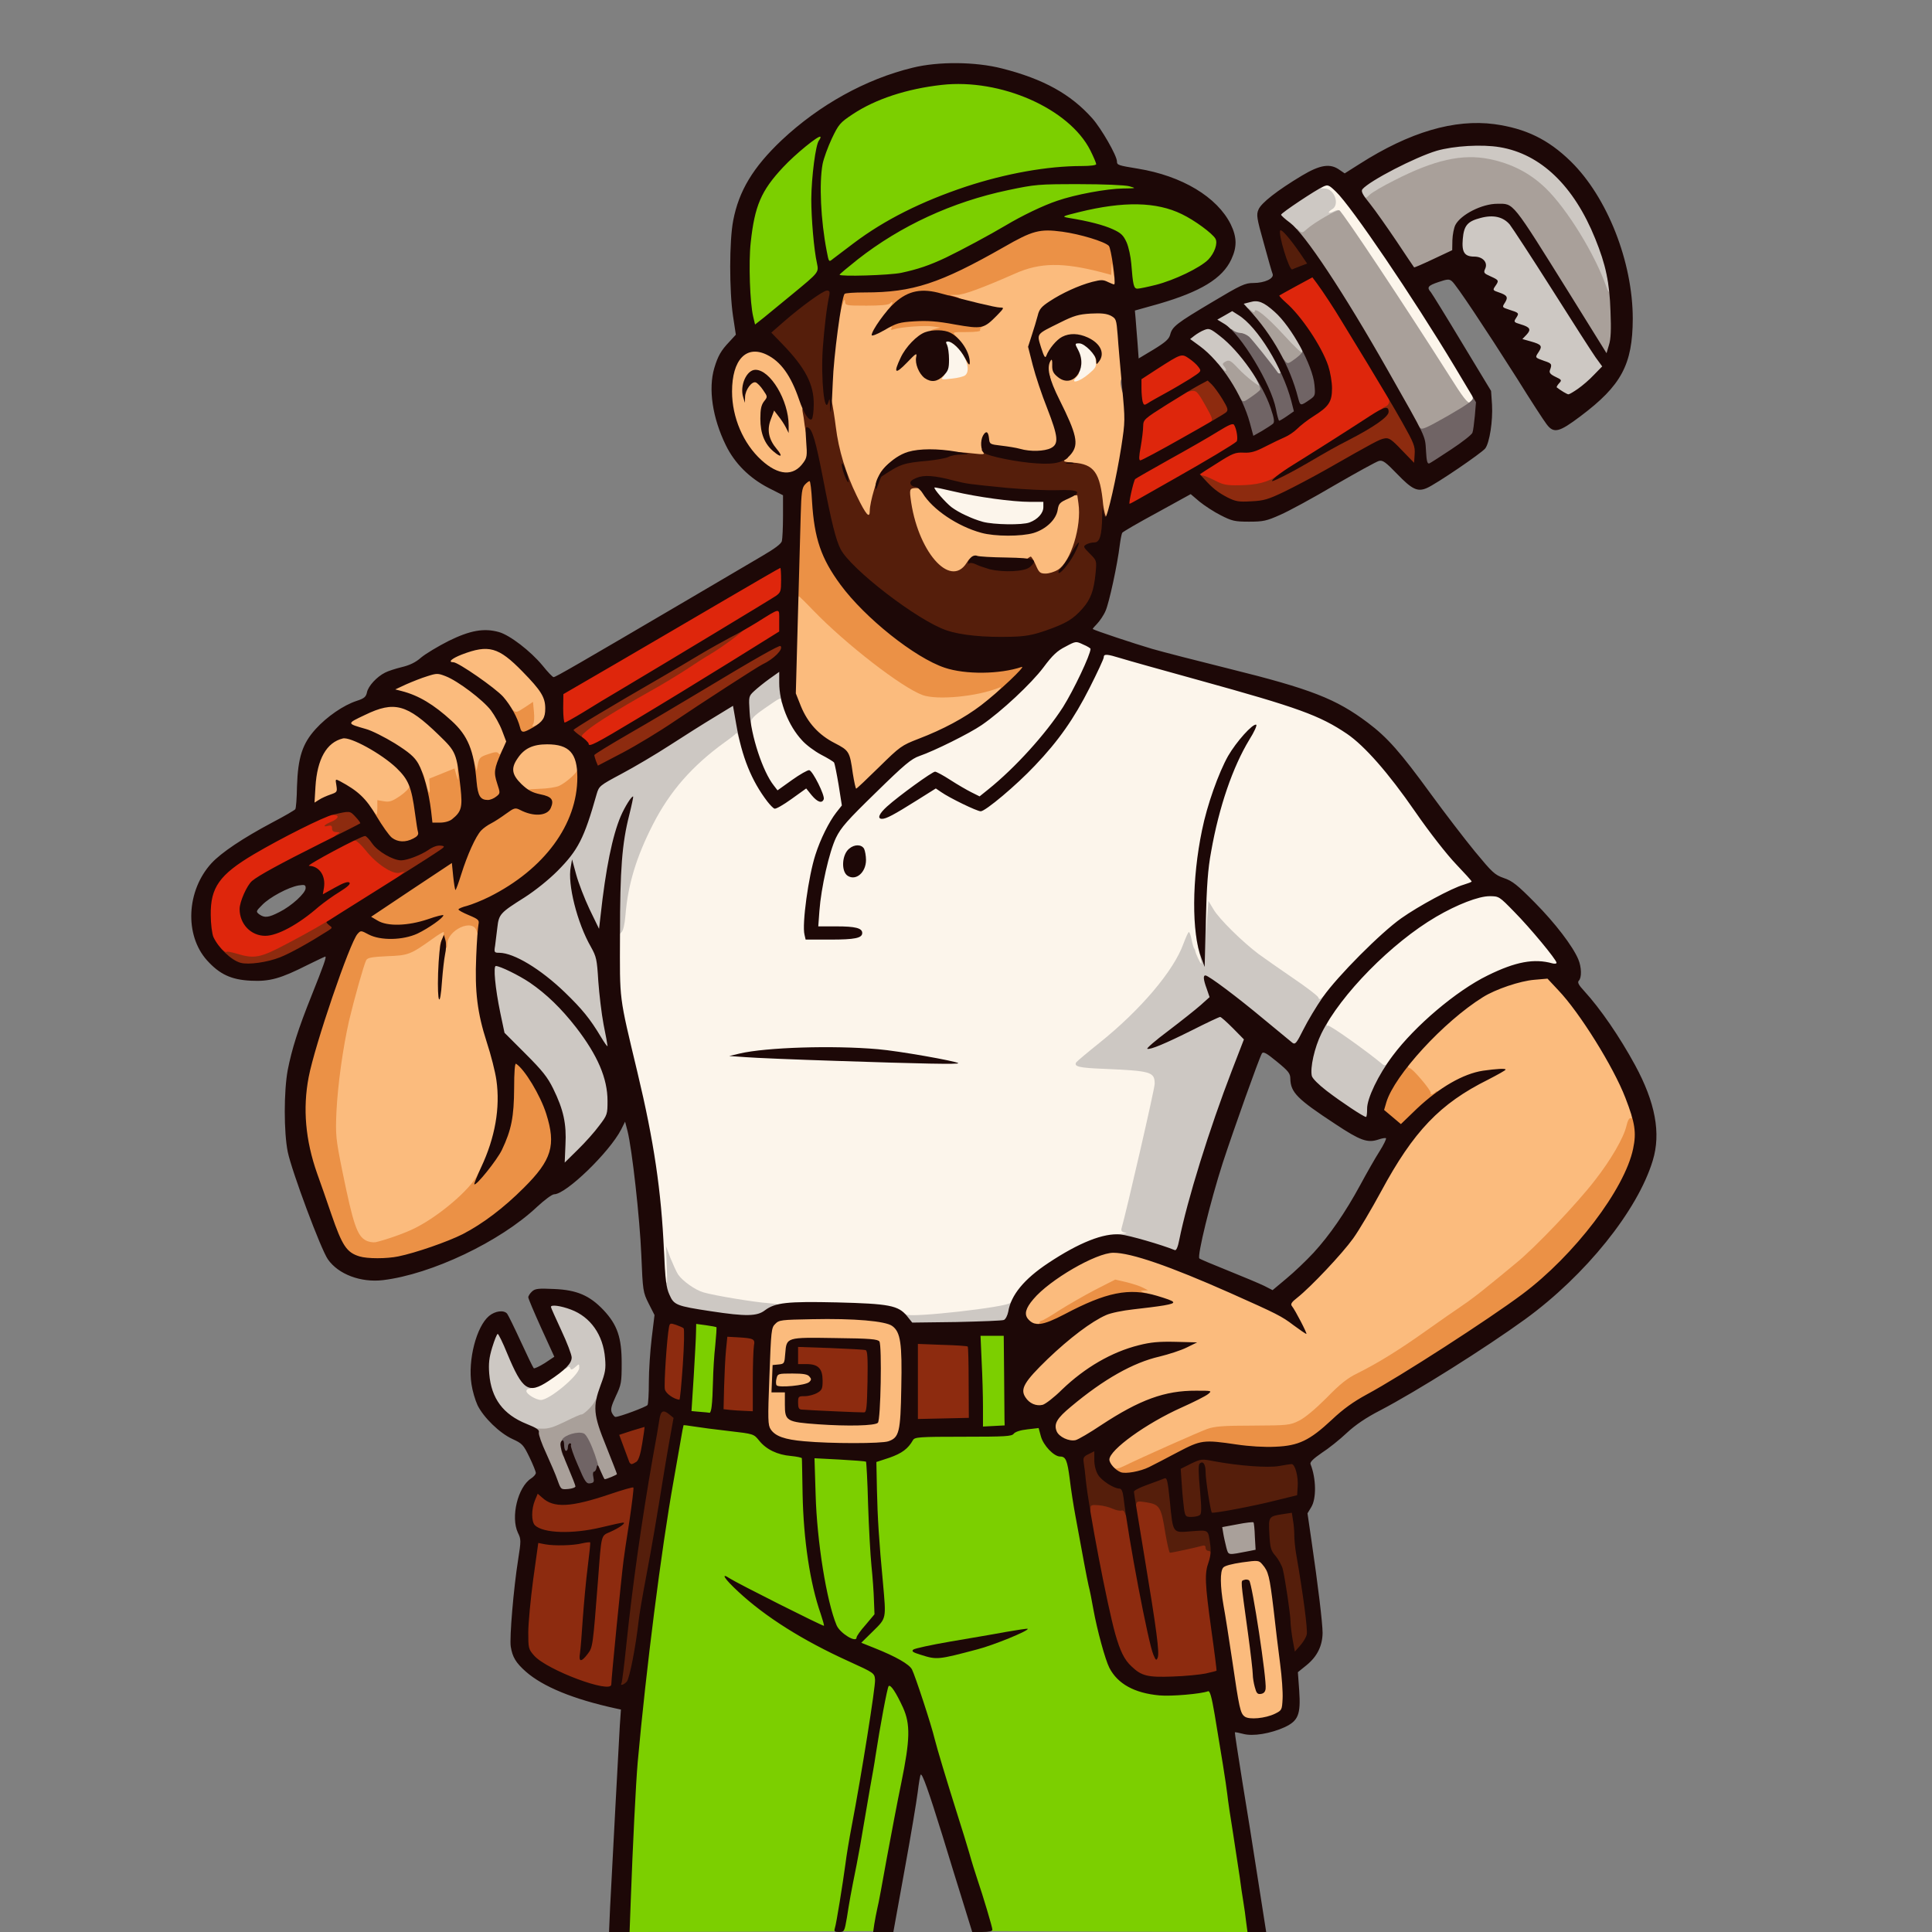 <svg xmlns="http://www.w3.org/2000/svg" version="1.0" viewBox="0 0 1024 1024">
  <rect x="0" y="0" width="1024" height="1024" fill="#808080" stroke="none"/>
  <g fill="#fcf5eb">
    <path d="M278.8 743.2c-2.4-1.4-2.8-2.4-2.8-5.9 0-4 .2-4.3 2.6-4.3 2.9 0 7.1-2.3 14.9-8.2 4-2.9 6.4-3.9 10.8-4.4l5.7-.7v5.3c0 5.1-.2 5.5-4.7 9.7-8.5 7.8-13 10.3-18.7 10.3-3 0-6.2-.8-7.8-1.8zm197.8-44.1c-4.3-4.8-9.6-5.4-45.6-5.6-29.2-.2-35.1-.5-45.5-2.3-16.2-2.9-18.7-3.7-24-7.7L357 680v2.5c0 2.2-.4 2.5-3.4 2.5-3.4 0-3.5 0-4-5.2-.3-2.9-.8-11.6-1-19.3-1-25.5-5.4-54.2-13.7-88.9-8.7-36.4-9-38.4-9.6-59.4-.5-16.5-.3-19.5 1-21 .9-1 1.8-4.6 2.2-9.2 1.4-16.3 5.8-31 14.6-48.1 9-17.6 20.7-30.9 37.9-43.4 3-2.2 5.7-4.3 5.8-4.7.2-.5 1.9-.8 3.7-.8 2.4 0 3.5.5 3.8 1.8.3.9.5-.8.6-3.8l.2-5.5 7.5-5.2c5.3-3.8 8.4-5.3 10.8-5.3 3 0 3.4.4 4.5 4.3 3.5 11.7 11.1 21.2 21.3 26.3 2.9 1.5 5.6 3.1 5.9 3.6.5.8 3.4 17.8 4.1 24.7.3 2.1 2.1.6 15.3-12.1 11.1-10.7 16-14.8 19-15.8 6.7-2.1 27.6-12.5 33.8-16.7 10.5-7.3 26.3-22 32.7-30.5 9.3-12.4 18.5-16.4 27.5-12.1 3 1.4 3.5 2.2 3.6 5.2.1 2 .3 2.8.6 1.9.6-2.4 7.2-2.4 15.4.1 3.5 1.1 22.1 6.3 41.3 11.6 52.8 14.6 64.1 18.7 78.6 28.5 9.2 6.3 21.7 20.4 36 41.1 7.8 11.3 17 23 21.8 28 7.1 7.4 8.2 9.1 8.2 12.1 0 3.2-.3 3.6-4.2 4.7-6.6 2-24 11.3-33 17.8-10.7 7.7-27.2 23.5-36 34.5-6.3 7.8-7.4 8.8-10.3 8.8-1.9 0-3.5-.6-3.8-1.4-.3-.8-6.3-5.4-13.4-10.2-18-12.2-22.7-15.9-31.5-24.3l-7.8-7.4v3.2c0 2.8-.3 3.1-2.9 3.1-2.8 0-2.9.1-1.9 3.8.5 2 1.2 6.1 1.5 9l.5 5.2h-3.5c-3.2 0-3.7-.4-5.3-4.3l-1.7-4.3-2.8 5.2c-6.4 12.3-23.9 31.5-40.2 44.4l-9.6 7.5 4.2.7c2.3.3 8.7.7 14.2.7 11 .2 17.3 1.3 18.6 3.3 2.4 3.6.7 14.1-7.3 47.7-5.9 24.7-7.9 34.6-7 34.9.7.2 1.2 1.9 1.2 3.8v3.4h-5.3c-9 0-22 5.5-37.2 15.5-9.3 6.2-15.4 12.2-18.5 18.3-1.2 2.3-2.5 4.2-2.9 4.2-.4 0-5.7.7-11.7 1.5-6 .9-16.3 2-22.9 2.5-6.6.5-14.7 1.2-18 1.6-5.3.6-6.2.4-7.9-1.5zm-11.3-139.8c-1.3-.2-3.3-.2-4.5 0-1.3.2-.3.4 2.2.4s3.5-.2 2.3-.4zm-16-1c-3.4-.2-9.3-.2-13 0-3.7.2-.9.3 6.2.3 7.2 0 10.2-.1 6.8-.3zm-8-64-10.3-.4-.1-8.2-.2-8.2-.8 6.5c-1.5 11.2-1.7 11 10.9 10.8l10.7-.2-10.2-.3zm13.3-35.8c1.6-2.4 1.2-6.5-.6-6.5-1.8 0-4.2 4.9-3.5 7 .8 2.7 2.1 2.5 4.1-.5z"/>
    <path d="M729.5 566.9c-3.7-3.6-26.6-19.9-27.9-19.9-1.2 0-1.6-1-1.6-3.8 0-2.9 1-5.4 4.1-9.8 17.9-25.6 44.4-47.8 69.4-58.1 6.7-2.7 9.3-3.3 16-3.3h8l8.1 8.3c4.5 4.5 11.3 12.2 15.3 17.1 6 7.6 7.1 9.5 7.1 12.8 0 3.7-.1 3.8-3.8 3.8-2 0-5.2-.4-6.9-.9-7.7-2.2-29 6.6-44.3 18.3-10.7 8.1-26.3 23.3-31.5 30.8-3.6 5.1-4.4 5.7-7.5 5.7-1.9 0-3.9-.4-4.5-1zM518 279.5c-14.6-4.1-26-13.4-26-21.1 0-3.1.2-3.4 3.1-3.4 1.7 0 7.7 1.1 13.3 2.5 12.4 2.9 31.2 5.5 40.7 5.5h6.9v5.8c0 6.4-1.7 9-7.3 11.1-3.9 1.5-25.2 1.2-30.7-.4zm246.9-77.8c-15.7-24.8-28.2-43.9-42.7-65.4L708.5 116h-3.7c-3.7 0-3.8-.1-3.8-3.5 0-2.2.6-3.8 1.8-4.4 2.4-1.4.4-4.5-3.2-4.9-2.2-.3-2.6-.8-2.6-3.7 0-3.7 1.2-4.5 6.9-4.5 6.5 0 13.1 8.2 41.4 51 8.5 12.9 20.7 32.2 27.1 42.8 9.5 15.7 11.6 19.9 11.6 23.1 0 4.3-1 5.1-6.3 5.1-3 0-3.7-.8-12.8-15.3zm-198.9.2c0-1.7.9-4.2 2-5.6 2.4-3.1 2.4-3.9.5-7.7-.8-1.5-1.5-4.4-1.5-6.2V179h5.1c4.5 0 5.5.4 8.5 3.4 3.1 3.1 3.4 3.9 3.4 9.4 0 5.9-.1 6.2-4.2 9.6-3.5 3.1-4.9 3.6-9 3.6-4.7 0-4.8-.1-4.8-3.1zm-70-.8c0-1.8 1-4.5 2.1-6.1 1.7-2.2 2-3.6 1.5-6.2-.4-1.8-1-5-1.3-7l-.5-3.8h4.5c5.3 0 8.9 2.4 11.7 8.1 2.5 4.8 2.7 14 .4 16-.9.7-5.1 1.5-10 1.7l-8.4.5v-3.2z"/>
  </g>
  <g fill="#cdc8c3">
    <path d="M283 760.3c-5.2-1.1-14.8-6.2-18.5-9.8-5.7-5.7-7.7-11.4-8.3-22.6-.4-8-.1-10.9 1.7-16.8l2.2-7.1h7.5l3.9 9.5c2.1 5.3 5.3 11.8 7.2 14.6 3.6 5.5 4.1 7.9 1.8 7.9-.8 0-1.5.6-1.5 1.3 0 1.6 5.1 4.7 7.7 4.7 4.6 0 20.3-13.2 20.3-17 0-2.3 0-2.3-2.1-.4-1.6 1.4-2.3 1.6-2.6.6-.4-1-.8-1-1.9-.1-1.2.9-1.4.4-1.4-3.2 0-3.2-1.4-7.3-5-14.9-3.2-6.8-5-11.8-5-14.2V689h5.5c11.4 0 21.5 6.2 26.5 16.5 2.1 4.4 2.4 6.4 2.5 16.5 0 10.5-.3 12.1-2.9 18.4-2.8 6.5-7.6 12.6-10 12.6-.6 0-4.4 1.6-8.5 3.7-7.3 3.6-13.6 4.8-19.1 3.6zm196.6-57.9c-.3-.9-.6-2.7-.6-4.1 0-1.9.3-2.3 1.3-1.6 2.4 1.9 53.6-3.9 55.3-6.2.6-.8 1.5-1.5 1.9-1.5.8 0-.1 12-1 12.9-1.3 1.2-13.4 1.9-34.1 2-19.4.1-22.3-.1-22.8-1.5zM373 698c-17.3-2.7-18.8-3.4-21-8.3-1.4-3.3-1.8-7.2-1.9-17.9-.1-8.7.3-13.8.9-13.8.6 0 1 3.8 1.1 9.3.1 5 .5 10.6 1 12.2.5 1.8.6-1.4.3-8l-.4-11 2.3 6.2c1.4 3.4 3.2 7.4 4.1 8.8 2.3 3.4 9.1 8.3 13.5 9.5 5.8 1.7 27 5.2 34.4 5.7 5.7.5 6.7.8 6.7 2.4 0 1.1-.5 1.9-1.2 1.9-.6 0-2.6 1.1-4.4 2.5-3 2.3-4 2.5-13.6 2.4-5.7-.1-15.5-1-21.8-1.9zm239-35.1c-4.1-1.5-9.9-3.3-12.7-4-2.9-.7-5.3-1.6-5.3-2.1 0-.4-.7-.8-1.5-.8-3.3 0-1.2-2 2.3-2.1 2.4-.1 2.9-.3 1.4-.6-1.6-.3-2.1-1-1.8-2.1 2.7-9.4 17.6-74.1 17.6-76.7 0-6.4-1.8-6.9-27-8-13-.5-15.9-1.2-14.6-3.4.4-.6 6-5.3 12.5-10.5 21.7-17.4 39.2-38.1 44.3-52.3 1.3-3.5 2.6-6.3 2.9-6.3.4 0 1 1.7 1.4 3.7.4 2.1 1 4.2 1.3 4.8.4.5.7 1.2.7 1.5.1 1.2 2.8 7 3.2 6.7.2-.2-.3-3-1.2-6.3-1.5-5.9-2.1-12.6-.6-7.4.8 2.8 2.1-7.4 2.1-16.7 0-9.4 2-5.8 2.2 4l.2 9.2.5-8 .6-8 2.7 4.5c2.9 5 15.2 17.1 23.8 23.6 3 2.2 11.3 8 18.3 12.8 7.1 4.8 13.1 9.4 13.4 10.2.5 1.3.8 1.2 2.4-.2 1.8-1.6 1.9-1.6 1.9 1.4 0 1.9-1.4 5.4-3.6 8.8-2 3.1-5 8.5-6.6 12-2.8 5.9-3.2 6.4-6.2 6.4-2.6 0-5.7-2-16.7-11.3-7.3-6.1-16.2-13.4-19.6-16l-6.3-4.8v3.4c0 2.9-.8 4.2-4.7 7.6l-4.8 4.2 4-2.1c2.2-1.1 5.8-2 8-2 3.5 0 4.6.7 9.7 5.7 7.5 7.4 7.5 8.8.2 27.5-11.5 29.3-24.1 69.8-28.4 91.1l-1.1 5.7-3.7-.1c-2-.1-7.1-1.4-11.2-3zm-315.5-53.2c.8-11.1-.7-18.3-6.3-29.7-3-6.1-5.7-9.5-14.7-18.5l-11.1-11-2.2-10.4c-1.2-5.7-2.5-15-2.9-20.6l-.6-10.4 3.4-.4 3.4-.4-3.4-.1-3.4-.2.7-8.7c1.1-12.7 2.2-17.5 4.4-19.3 1.1-.8 6.2-4.2 11.4-7.4 5.4-3.5 12.6-9.3 17.3-14 10.9-11 14.1-17.2 20.7-40.6 1.3-4.4 1.5-4.6 13.3-10.9 6.6-3.5 18.7-10.7 27-16 23.8-15.5 32-20.1 35.2-20.1 2.9 0 3.1.2 4 6.3l1 6.2.2-8.8c.1-8.3.3-9 2.9-11.5 5.7-5.5 13.3-10.2 16.3-10.2 2.8 0 2.9.2 2.9 4.8 0 2.6.3 7.1.6 10 .6 4.4.4 5.2-1 5.2-.9 0-1.6-.7-1.6-1.6 0-2-.1-1.9-8.8 4.1-5.9 4.1-7.1 5.5-7.2 7.8 0 2-.5 2.7-2 2.7-1.4 0-2 .7-2 2.3 0 1.2-.4 2.9-.9 3.6-.8 1.2-1.1.9-1.7-1.3-.3-1.5-.9-2.4-1.3-1.9-.3.5-3.1 2.7-6.1 4.8-17.1 12.4-28.9 25.8-37.9 43.4-8.8 17.2-13.3 31.9-14.6 48.3-.4 4.8-1.2 8.1-2.1 8.9-.8.6-1.4 1.8-1.4 2.5 0 .8-.7 1.4-1.7 1.4-1.5 0-1.6-1.8-1-20.1.4-11.1.5-20 .3-19.8-.6.5-3.4 20.7-4.2 29.7l-.7 7.2h-6.9l2.8 4.8c2.5 4.2 2.9 6.1 3.5 17.2.5 6.9 1.7 17.2 2.8 23 1.2 5.8 2.1 12.2 2.1 14.3 0 3.4-.2 3.7-2.9 3.7h-2.9l2.6 6.3c2.2 5.2 2.7 8.1 3 17.5.4 11 .3 11.5-2.4 15.5-1.5 2.3-6.5 8.1-11.2 13-7.5 7.6-9 8.7-12 8.7h-3.4l.7-9.3zm417.4-18.8c-11.6-7.5-20.9-15.1-21.6-17.7-2-7.9 3.3-29.8 7.8-32.2 2.9-1.6 4.1-1.2 3.4 1.1-.5 1.4-.3 1.9.3 1.5.9-.5 20.5 13.4 29 20.5 1 .8 1.7.6 2.7-.7 1.3-1.8 1.4-1.7 1.5 1.1 0 1.7-2 7-4.5 11.8-3.6 6.9-4.5 9.8-4.5 13.7v5h-3.8c-2.8 0-5.6-1.1-10.3-4.1zm110.9-380.7c-2-1.1-2.8-2.5-2.8-4.4 0-1.7-.7-3.1-1.9-3.8-1.2-.6-2.1-2.3-2.3-4.2-.2-2.6-.8-3.3-3.5-4-2.9-.7-3.2-1.2-3.5-5-.3-3.8-.6-4.3-3.6-5.2-3.2-.9-3.4-1.2-3-4.7.3-3.5.1-3.9-2.4-4.4-2.3-.5-2.8-1.2-2.8-3.6 0-2.4-.6-3.2-3-4-2.6-1-3-1.6-3-4.9 0-3.2-.4-3.9-2.5-4.4-2.1-.5-2.5-1.2-2.5-4.1 0-2.8-.5-3.8-2.4-4.7-2-.8-2.6-2-2.8-5.2-.3-4-.4-4.1-4.6-4.7-2.4-.3-4.8-1.2-5.3-2-.6-.8-.8-5.4-.6-10.3.3-8.2.5-9.1 3-11.2 3.4-2.9 12.4-4.8 19-3.9 4 .6 5.9 1.5 8.2 4 1.7 1.7 13 19 25.3 38.3 12.3 19.4 22.8 35.4 23.3 35.7.5.4.9 2.3.9 4.3 0 3.2-.8 4.5-5.2 8.8-2.9 2.8-6.7 6.1-8.5 7.2-3.8 2.7-9.7 2.8-13.5.4zM661 205.4c-1.9-1.3-4.5-3.6-5.7-5-1.3-1.4-2.3-2-2.3-1.5 0 .6-1.5 1.1-3.4 1.1-2.8 0-4-.8-7.1-4.5-2-2.5-6.1-6.4-9.1-8.7-4.6-3.5-5.4-4.5-5.4-7.4 0-2.9.6-3.7 4.3-5.9 2.4-1.4 5.6-2.5 7-2.5 2.1 0 2.7-.5 2.7-2.2 0-2.8 6.5-6.8 10.9-6.8 2.4 0 3.1-.4 3.1-2 0-1.4 1.1-2.2 3.8-2.9 6-1.7 9.5-1.3 14.4 1.8 8.7 5.5 20.1 21.9 19.6 28.1-.3 3.1-.6 3.5-3.5 3.8-2.7.3-3.8-.4-8-5-2.6-2.9-7.2-7.8-10.2-10.8l-5.3-5.5 3.6 5.1c7.4 10.5 11.6 18.7 11.6 22.6 0 3.7-.1 3.8-3.7 3.8-3.5 0-4.2-.6-8.8-6.7-6.4-8.6-11.5-14.3-12.7-14.3-.5 0 1.3 2.8 4 6.3 7.5 9.5 10.2 14.3 10.2 18.2 0 3.3-.2 3.5-3.2 3.4-1.8 0-4.9-1.2-6.8-2.5z"/>
    <path d="M848.2 154.8c-2.5-8.2-10.4-23.4-17.6-34.3-13.1-19.6-25.9-29.4-43.1-33-8.3-1.7-16.9-.7-28 3.2-8.6 3.1-27.3 12.5-30.2 15.3-2.9 2.7-8.8 2.7-10.3.1-.5-1.1-1-3.3-1-5 0-2.5.9-3.7 4.8-6.6 6.7-5 27.5-15.2 35.7-17.6 9-2.7 29.2-3.6 39.4-1.9 16.5 2.8 32.4 14.7 42.3 31.5 8.8 15.2 15.8 35.9 15.8 47.3v5.2h-3.3c-2.9 0-3.3-.4-4.5-4.2zm-166.4-32.6c-5.2-4.2-5.8-5.1-5.8-8.5 0-3.7.2-3.9 10-10.2 9.4-6.2 10.3-6.5 15.9-6.5 5.1 0 6.2.3 7.5 2.2 3 4.2 1.8 5.3-1.9 1.8-3-2.9-3.7-3.2-5.7-2.2-2.3 1.1-2.3 1.1.4 1.1 5.2.2 8.1 8.8 3.7 11.1-1.1.7-1.8 1.4-1.6 1.7.3.2 1.5-.1 2.7-.7 1.6-.8 2.5-.9 3.3-.1.7.7.5 1.2-.6 1.7-.9.3-1.7 1.1-1.7 1.8 0 .6-2.2 2.3-4.8 3.8-2.6 1.5-6 3.8-7.5 5.2-4 3.7-7.2 3.2-13.9-2.2z"/>
  </g>
  <g fill="#fbbb7d">
    <path d="M656.7 912.8c-2.3-1.7-2.9-4.4-6.6-29.8-1.7-11.3-3.7-24.3-4.6-29-1.7-9.5-2-23.7-.5-26 .5-.9 4.1-1.9 9.2-2.7 12.5-1.8 15.7-1.7 17.9 1 3.2 3.6 3.8 6.1 5.9 23.5 1 9.2 2.6 22.2 3.5 29 .9 6.8 1.4 16.4 1.3 21.5l-.3 9.2-4 1.9c-5.1 2.5-19.1 3.4-21.8 1.4zm-70-132.6c-1.1-1.2-1.7-3.6-1.7-6.7 0-4.5.4-5.2 4.8-9.5 6.7-6.5 20.2-15.1 30.4-19.6 4.9-2 8.7-3.9 8.5-4-.1-.2-3.2.3-6.7 1-9.1 1.9-22.1 8.2-35.4 17.1-12.9 8.6-18 10-24.9 7.2-4.5-1.9-6.1-5.4-5.4-11.7.4-3.8 1.2-5.2 5.2-8.8 15.3-13.8 35.5-25.8 49.1-29.1 4.3-1 7-1.9 5.8-2-3.5-.2-17.6 3.8-23.4 6.6-9.6 4.6-20.3 12-26.5 18.3-7.4 7.6-10 9-16.5 9-4.4 0-5.6-.5-8.1-2.9-3.3-3.4-3.9-8.8-1.5-14.4 1.8-4.3 21.2-22.9 30.9-29.5 10.7-7.4 14.9-9 26.8-10.3 5.7-.6 10.5-1.2 10.7-1.4.2-.2-1.5-.6-3.7-1-3-.5-4.1-1.2-4.1-2.5s-1.2-2.1-4.4-2.9c-4.3-1.1-4.6-1-15.3 4.7-5.9 3.2-14.1 7.9-18.1 10.5-4 2.6-7.7 4.7-8.2 4.7-.6 0-1 .5-1 1.1 0 .8-1.7 1-5.2.7-3.8-.4-5.7-1.2-7-2.8-7-8.7 6-24 30.6-36.1 9.3-4.6 10.4-4.9 17.8-4.9 14.3 0 32.1 6.3 85.1 30.4l5.7 2.6v-3.3c0-2.7.9-3.9 5.6-7.7 7.8-6.2 20.7-20.1 27.6-29.6 3.1-4.4 9.7-15.5 14.8-24.9 12.3-22.8 21.3-34.7 35-45.9 2.4-2 2.6-2.4.8-1.2-3.1 1.8-9.8 2.2-9.8.5 0-1.6-9.3-12.8-10.7-12.8-.8-.1-1.3-1.6-1.3-4 0-3.6.8-4.8 9.7-14.1 22.3-23.4 40.2-33.7 60.6-34.8l9.9-.5 5.8 6.1c11.1 11.7 29.2 40.7 35.5 57 3.3 8.6 4.6 17.2 2.6 17.2-.5 0-1.6 2.3-2.4 5-1.9 6.3-8.3 17.1-16.3 27.5-9.5 12.3-31.9 35.9-41.9 44-4.9 4.1-11.9 9.8-15.5 12.7-3.6 3-9.4 7.4-13 9.8-3.6 2.4-12.3 8.5-19.5 13.6-14.2 10.1-25.3 16.9-35.9 22.2-5.4 2.6-9.2 5.6-16.5 13.1-5.9 5.9-11.5 10.6-14.6 12.1-4.8 2.4-5.9 2.5-24.5 2.6-15.2.1-20.5.5-24.2 1.8-4.2 1.5-33.6 14.6-44.2 19.7-5 2.4-9.8 2.4-11.9.1zm-163.4-13.3c-10.6-.9-15.4-2.7-17.9-6.3-1.5-2.5-1.6-5-.7-31.2.9-27.4 1-28.6 3.2-30.7 2-2.1 3.1-2.2 21.9-2.5 25.2-.5 42.5.9 46.1 3.6 4.5 3.3 5.2 8.9 4.8 35.7-.4 26.8-.9 29.3-6.8 31.4-3.7 1.3-36.3 1.3-50.6 0zm39.2-16c1.3-1.3 1.9-34.9.6-36.9-.8-1.2-4.5-1.6-20.3-1.8-22.6-.4-22.8-.3-23.6 7.6l-.5 5.2h6c6.9 0 8.3 1 8.3 6.1 0 4.6-1.1 5.5-8.2 6.3l-5.8.7v4.9c0 7 1.6 7.8 17.6 8.9 14.2 1 24.2.7 25.9-1zm-271.3-90.2c-4.9-2.8-7.1-9.2-12.8-37.2-3.5-17.5-3.6-18.5-3.1-34 .6-16.7 3-35.4 6.7-51.5 2.7-11.4 7.9-29.9 9.1-32.1.7-1.3 2.9-1.7 11.1-2.1 11.2-.4 12.3-.8 24.2-9.3 2.8-2.1 6-3.5 7.7-3.5 1.6 0 4.3-.9 6.1-2 4.2-2.5 12-2.7 14.3-.3 1.5 1.4 1.6 3.4 1 16.2-.9 18.5.4 28.9 5.6 44.6 4.7 14.7 6.4 25.8 5.6 38.5-1.2 19.6-8.1 37.3-18.9 47.8-7 6.9-16.6 14-24.3 17.9-12.4 6.4-27.7 9.7-32.3 7zm2.4-230.2c-2.9-4.8-11.6-11.7-11.6-9.1 0 .8-1.7 2-3.7 2.7-2.1.6-4.7 1.8-5.8 2.5-1.1.8-3.4 1.4-5.2 1.4H164v-8.8c0-9.3 1.9-18.7 4.9-23.7 2.1-3.6 8.5-7.4 12.6-7.6 1.7 0 2.4-.3 1.8-.6-.7-.2-1.3-2-1.3-3.9 0-3.4.2-3.6 8.8-7.7 8-3.9 9.4-4.2 16.7-4.2 7.4 0 8.5.3 13.9 3.5 3.2 1.9 9.6 7.1 14.1 11.5 7.4 7.2 8.4 8.5 9.4 13.3.6 2.9 1.1 8 1.1 11.2v6h-3.5c-2.8 0-3.5-.4-3.5-2 0-2.3-.5-2.4-4.9-.9-2.8 1-3.1 1.5-3.1 5.5 0 4.3 0 4.4-3.4 4.4-3.3 0-3.4-.2-4.6-5.2-2.3-9.9-5.7-14.6-14.5-20.3-8.6-5.5-13.9-8.5-15.2-8.5-.9.1 5.9 4.4 10.2 6.5 4.4 2.2 13.3 10.2 15 13.6.8 1.5 1.5 4.7 1.5 7.1 0 4-.3 4.5-4.8 7.6-3.2 2.2-5.9 3.2-8.5 3.2-3.6 0-3.7.1-3.7 3.5 0 3.3-.2 3.5-3.4 3.5-3 0-3.7-.6-6-4.5zm79.4-12.3c-3.8-3.7-4-4.3-4-9.9 0-7 2.4-11.5 8-14.7 5-3 21-3 25.7-.1 4.2 2.5 6.3 7 6.3 13.4 0 4.6-.4 5.4-3.7 8.6-4.7 4.3-7.4 5.2-19.1 6l-9.3.7-3.9-4zm176-5.3c-1.6-11.6-2-12.1-9.5-16-8.4-4.3-14.4-10.8-17.9-19.4-2.9-7.4-3.1-9.9-1.9-44.2l.6-20.3h3.3c2.7 0 4.4 1.2 10.5 7.6 14.1 14.5 42.6 37.4 53.6 43 5.2 2.6 6.7 2.9 14.3 2.8 5.4-.1 11.2-1 16-2.4 4.1-1.2 9.4-2.4 11.8-2.7l4.3-.5-.3 3.8c-.3 3.5-1.1 4.5-8.4 10.4-9.3 7.4-21.7 14.3-35.4 19.5-9.2 3.6-9.9 4-21.1 15.1-10.4 10.2-12 11.4-15.1 11.4h-3.6l-1.2-8.1z"/>
    <path d="M247.9 405.3c-.7-3.2-2.2-7.8-3.5-10.3-4.8-9.7-23.1-23.5-33.6-25.4-3.5-.6-3.8-.9-3.8-4.1 0-3.1.4-3.6 4.8-5.6 8.6-3.8 15.5-5.9 19.9-5.9h4.3v-3.9c0-3.9.1-4 5.8-6.2 6.9-2.7 18.8-3.6 24.6-1.9 3.1.9 6.4 3.6 13.5 10.9 5.2 5.3 10 11 10.8 12.8.7 1.8 1.3 6.4 1.3 10.3 0 6.2-.3 7.4-2.5 9.5-1.8 1.9-3.5 2.5-6.6 2.5h-4.2l.5-4.5c.5-4 .4-4.3-1.3-3.5-1 .6-3.1 1-4.8 1-2.4 0-3.6-.8-6-4.2-1.6-2.4-4.6-5.9-6.7-7.8l-3.8-3.5 4.2 4.9c8.5 9.8 12.3 22.7 8.8 29.4-1.4 2.8-2.2 3.2-5.5 3.2-5.7 0-7 .8-7.7 4.6-.6 3.1-1 3.4-3.9 3.4-3.3 0-3.4-.2-4.6-5.7zm298.4-102.2-1.5-3.9-13.7-.4c-9.6-.3-13.8-.1-14.3.7-2.8 4.6-4.6 5.8-9.6 6.3-6.5.6-10.1-.9-14.8-6-6.8-7.6-11.7-20.8-12.9-35.6-.7-7.7-.7-7.9 1.6-8.5 5.8-1.6 8.7-.8 10.9 2.7 7.4 12 27.4 22.6 42.5 22.6 11.9 0 21.8-6 23.1-13.8.5-3.3 1.1-3.9 5.7-6 2.9-1.2 6.4-2.2 7.9-2.2 2.4 0 2.7.4 3.4 4.7 1 6.9-.2 21-2.4 27.4-4.6 13-7.8 15.9-18 15.9h-6.4l-1.5-3.9z"/>
    <path d="M581.7 270.8c-1.5-17.2-4.7-21.8-15.8-22.6-5.8-.4-5.9-.5-5.9-3.4 0-2 .8-3.7 2.5-5 4.4-3.4 4.7-5.1 2.4-11.5-1.2-3.2-2.6-6.2-3.1-6.8-.5-.5-.4.3.1 1.8.6 1.6 1.1 5.7 1.1 9.2 0 6.1-.1 6.5-3 8-3.7 1.9-16.4 1.9-24.5 0-8.8-2.2-10.5-2-10.5 1 0 3.1-1.2 3.2-20.5.9-13.2-1.6-14.3-1.6-19.9 0-4.6 1.4-7 2.9-11 6.9-5.4 5.4-7.7 10.8-9.2 22-.7 4.7-.7 4.7-4.4 4.7s-3.9-.2-7.9-7.8c-5.1-10-9.5-23.1-11.8-35.2-2.3-13-2.4-43.5 0-57.5 3.6-21.1 3.4-20.5 7.3-20.5 2.7 0 3.4.4 3.4 2 0 1.8.7 2 8.4 2 4.7 0 8.8-.4 9.1-1 .3-.6 2.2-1 4.1-1 3.3 0 3.4.2 3.4 3.7 0 2.6-.8 4.5-2.7 6.6l-2.8 3 10.5-.6c5.8-.3 12.6-.3 15.3 0 4.5.5 4.7.7 4.7 3.7s-.4 3.3-5.3 4.9c-4.9 1.6-10.6 5.7-7.9 5.7.7 0 1.2 1.7 1.2 4.4 0 6.2 2.9 9.6 8.2 9.6 3.7 0 3.9.2 2.7 1.7-1.3 1.5-.9 1.6 4.4 1 3.2-.3 6.5-1.1 7.3-1.8 3.3-2.7 0-11.8-6.1-16.5-2.8-2.1-3.5-3.3-3.5-6V173h7c3.9 0 7-.4 7-.9s1.6-1.8 3.5-3c3.6-2.1 4.6-4.1 2-4.1-.8 0-5.8-1.2-11-2.6l-9.5-2.7v-3.3c0-3.3.2-3.4 3.8-3.4 3.6 0 14.8-4.1 31.2-11.5 6.3-2.8 9.2-3.5 17.5-4.1 9.2-.6 21.1.7 30.3 3.2 1.9.5 2.2.2 2.2-2 0-2.3.4-2.6 3.4-2.6h3.3l.7 6.1c1.2 11.7 1.1 11.9-3.2 11.9-2.1 0-4.3-.5-5-1.2-3.4-3.4-32.2 11.3-32.2 16.6 0 1 1.9.5 7.3-2.2 6.6-3.3 8-3.6 17.8-4 8.3-.3 11.3-.1 13.6 1.2 3.1 1.5 3.1 1.6 3.8 12.3.4 6 1.1 15.1 1.7 20.3 2.8 27.2 1.9 39.9-4.9 68.8l-2.7 11.2h-7.3l-.6-6.2zm-4.8-72.5c4-3.4 4.3-3.9 3.8-7.5-.7-4.9-2.1-6.6-7.4-9-3.8-1.7-4.5-1.7-7.1-.4-4.4 2.3-5.6 4.4-5.3 8.9.4 5.7 2.6 8 7.3 7.5 4.3-.4 4.5-.2 2.1 2.4-3.2 3.5 2 2.1 6.6-1.9zm-24.3-5.1c-1.1-1-1.4.3-.8 3.3l.7 3 .3-2.8c.2-1.6.1-3.1-.2-3.5zm-143.3 59.7c-4.4-1.3-13.6-10-17.2-16.2-4.9-8.8-7.1-17.6-7.1-29.1 0-17.6 3.5-23.6 14-24.4 17.3-1.3 28.4 15.6 31.1 47 1.2 14.5 1.2 14.5-1.1 17.8-3.8 5.4-11.4 7.3-19.7 4.9zm2.7-38.6c0-.5-.4-1.4-.9-2.1-.6-1-1-.9-1.4.7-.3 1.4 0 2.1.9 2.1.8 0 1.4-.3 1.4-.7z"/>
  </g>
  <path fill="#a9a09a" d="M647 823.3c-.6-2.1-1.4-6.8-1.7-10.4l-.5-6.5 10-1.9c5.5-1 10.6-1.5 11.4-1.2 1.1.4 1.7 3.1 2.2 10.3.4 5.3.3 10.1-.1 10.5-1 .8-12.9 2.9-17.1 2.9-2.7 0-3.2-.5-4.2-3.7zm-354.4-35.5c-1-2.9-3.8-9.5-6.2-14.7-2.5-5.2-4.4-10.9-4.4-12.7V757l4.8.2c3.7.2 6.3-.6 12.7-3.7 4.4-2.2 8.3-3.9 8.6-3.8.9.3 5.5-4 6.8-6.4 1.8-3.4 2.8-2.8 3.3 2 .3 2.3 3 10.6 6.2 18.3 3.1 7.9 5.6 15.7 5.6 17.7 0 3-.4 3.6-3.1 4.6-1.8.6-4.7 1.1-6.5 1.1-3.1 0-3.3-.3-6.2-7.7-1.6-4.3-3.5-9.5-4.2-11.6-.6-2.1-1.9-4.1-2.7-4.4-1.9-.8-6.3 1.3-6.3 3 0 .7 1.6 5 3.5 9.4 2.1 4.8 3.5 9.7 3.5 12.1v3.9l-5.2.7c-8.3.9-8.2 1-10.2-4.6zM509 274.5c0-2.4.1-2.5 3.2-1.2 4.6 1.9 4.8 3.7.4 3.7-3.2 0-3.6-.3-3.6-2.5zm236.4-52.2c-13.5-25.2-37.1-64.7-48.8-81.7-7.1-10.2-9.6-14.6-9.6-16.9 0-2.9.1-3 1.6-1.5 1.4 1.4 1.8 1.3 4.1-.8 3.6-3.3 16.2-10.6 17.2-9.9 2 1.2 35.2 51.3 58 87.2 7.6 12.1 10 15.2 11.4 14.7 1.3-.4 1.7 0 1.7 1.8-.1 1.9-2.2 3.5-12 9.1-8.4 4.7-13 6.7-15.4 6.7-3.4 0-3.7-.3-8.2-8.7zm-92.7-11.5c-1.4-2.9-3.4-6.6-4.3-8.3-2.9-5.1-3.4-6.4-3.4-8.6 0-2 .1-2 2.1.5 1.2 1.5 2.4 2.5 2.7 2.2.2-.3-.1-1.3-.8-2.2-1.2-1.3-1.1-1.7.1-2.5 2.3-1.4 3-1.1 7.3 3.5 3.8 4.1 11.6 10.2 11.6 9 0-.2-.7-1.6-1.6-3-2.3-3.4-1.4-3.8 2.4-1.1 2.4 1.7 3.2 2.9 3.2 5.4 0 2.6-.8 3.8-4.6 6.8-3.4 2.5-5.7 3.5-8.3 3.5-3.4 0-3.9-.4-6.4-5.2zm22.4-21.8c-2.3-3.8-6.4-9.7-9.1-13.1-3.9-4.8-5-7-5-9.7 0-3.4 0-3.5 2-1.7 1.2 1.1 2 1.3 2 .6 0-2.6 6.5 2.7 15.6 12.6 5.1 5.6 9.6 9.9 9.8 9.4.3-.4-.7-2.7-2-5.2l-2.6-4.4 3.1 2.9c2.5 2.4 3.1 3.8 3.1 7 0 3.5-.5 4.4-3.3 6.4-1.8 1.2-4.7 2.2-6.4 2.2-2.7 0-3.5-.8-7.2-7zm154.1-29.7c-27.1-43.5-28.6-45.8-32.2-47.3-3.9-1.6-9.3-.2-16.3 4.2-5.9 3.7-7.7 7.1-7.7 14v5.3l-10.3 4.8c-14.8 6.9-14.8 6.9-23.2-6-3.8-5.9-9.6-14.2-12.7-18.5-4.2-5.7-5.8-8.7-5.8-11 0-2.9.1-3 1.4-1.3 1.3 1.8 1.4 1.8 3.7-.4 1.3-1.2 7.1-4.6 12.9-7.5 21.3-10.9 36.1-14.2 50.4-11.3 11.8 2.4 21.5 7.4 29.8 15.4 11.4 11 26.3 35.3 32.2 52.3 1.8 5.3 2.2 2.2.5-4.9-1.3-6-.6-6.2 1.5-.4 1 2.7 2.1 5.6 2.7 6.5 1.3 2.5 1.1 27-.2 32.4-1 4-1.4 4.4-4.3 4.4-3.1 0-3.7-.9-22.4-30.7z"/>
  <path fill="#eb9146" d="M590.8 783.4c-1.2-.4-1.8-1.6-1.8-3.6 0-2.4.3-2.8 1.3-1.9 1 .8 2.4.6 5.3-.8 9.8-4.8 40-18.2 44.2-19.7 3.8-1.4 8.5-1.8 24.2-1.8 18.6-.1 19.7-.2 24.5-2.6 3.1-1.5 8.7-6.2 14.6-12.1 7.3-7.5 11.1-10.5 16.5-13.1 10.6-5.3 21.7-12.1 35.9-22.2 7.2-5.1 15.9-11.2 19.5-13.6 3.6-2.4 9.4-6.8 13-9.8 3.6-2.9 10.6-8.6 15.5-12.7 10-8.1 32.4-31.6 41.9-44 8.3-10.6 15.2-22.5 16.6-28.6.7-3 1.6-4.6 2.3-4.2.6.4.8-.2.5-1.5-.6-2.3.6-2.8 2.9-1.4 2.1 1.3 2.7 13.9 1 21.8-4.6 21.7-31.3 56.7-58.9 77.4-17.8 13.3-64.7 43.6-82.4 53.1-7 3.8-12.5 7.7-18.5 13.4-4.8 4.5-11.2 9.3-14.5 11-5.4 2.7-7 3-18.2 3.3-8.3.3-16.4-.2-24.7-1.3l-12.4-1.8-7.3 3.7c-4 1.9-11.2 5.6-16 8.2-7.6 4-9.6 4.6-16 4.9-4 .2-8.1.2-9-.1zM548 703c0-1.3.5-1.8 1.5-1.4.8.4 1.5.1 1.5-.5s.5-1.1 1-1.1c.6 0 4.8-2.4 9.3-5.4 4.6-2.9 13.1-7.8 19-10.9l10.8-5.5 6 1.4c3.3.8 7.2 2.1 8.7 2.9l2.7 1.4-2.5.1c-2 .1-1.7.4 1.5 1.4l4 1.2-3.4.7c-1.8.4-5.8.7-8.7.7-6.7 0-18 4-32.1 11.5-8.1 4.3-11.4 5.5-14.9 5.5-3.7 0-4.4-.3-4.4-2zm-360.5-34.1c-6.8-2.1-9.1-5.6-14.9-22.4-2.4-7.1-5.8-16.8-7.5-21.5-1.6-4.7-3.7-12-4.5-16.2-2.1-10.1-2.1-30.1 0-40.9 1.8-9.7 14.5-49.9 20.3-64.2 4.9-12.3 6.3-14 11.3-13.5 2.4.2 3.4 0 2.8-.6-.6-.6-1-2.4-1-4 .1-2.9 1.4-4 21.6-17.3 16.4-10.9 22.3-14.3 24.7-14.3 2.9 0 3.4-.5 5.1-4.8 3.1-7.9 6.8-13 11.1-15.3 2.2-1.2 6.1-3.7 8.6-5.6 5.1-3.6 9.6-4.2 13.9-1.8 3.3 1.9 8.6 1.9 9.3.1.5-1.1-.8-1.8-4.9-2.6-4.6-1-5.4-1.5-5.4-3.4 0-2.1.5-2.2 7.6-2.5 4.3-.1 9.1-.8 10.8-1.6 3.5-1.6 9.6-7 9.6-8.5 0-.5.7-1 1.5-1 1.2 0 1.5 1.5 1.5 7.6 0 25.8-17.9 49.8-48 64.4-6.4 3.1-7.7 4-6 4.5 1.6.5 2 1.5 2 5 0 2.4-.3 5-.6 5.9-.9 2.4-3.1 1.9-3.8-.9-1.8-7-15.6-.6-15.6 7.1 0 1.7-.6 2.4-2 2.4-2.4 0-2.5-.9-.6-5.5.8-1.9 1.1-3.5.7-3.5-.5 0-3.1 1.6-5.7 3.5-11.9 8.5-13 8.9-24.2 9.3-8.2.4-10.4.8-11.1 2.1-1.2 2.2-6.4 20.7-9.1 32.1-3.3 14.6-6 34.1-6.7 48.5-.5 12.2-.3 14.1 3.1 31 5.8 28.5 7.9 34.6 12.6 37 1.5.8 3.8 1.1 5.1.9 5.9-1.4 15.8-4.9 20.9-7.5 12.8-6.4 29.2-20.4 33.2-28.4 1.1-2.2 3.6-6.1 5.5-8.7 7.9-10.9 11.8-26.6 10.8-43l-.7-10.8h3.5c4.4 0 8 3.4 13.9 13.2 5.9 10 8.8 19.9 8.8 30.9 0 11.9-2.2 16.4-14.4 28.5-10.7 10.7-21.7 19-32.3 24.5-8.1 4.1-25.2 10-34.1 11.8-6.3 1.3-22.5 1.3-26.7 0zM212 494c1.8-.6.4-.8-4.5-.8s-6.3.2-4.5.8c1.4.4 3.4.8 4.5.8s3.1-.4 4.5-.8zm523.2 101.2c-3.8-3.3-4.2-4.2-4.2-8 0-5.2 1.8-9.7 7.2-17.9 3.1-4.8 4.6-6.3 6.4-6.3 1.7 0 2.2.4 1.8 1.5-.4.9 0 1.5.7 1.6 1.5 0 11.5 11.9 11.2 13.1-.4 1.2 1.1 1 2.5-.4.9-.9 1.2-.6 1.2 1.5 0 2-2 4.6-8.2 10.6-9.9 9.6-12 10.1-18.6 4.3zM205.1 447.4c-3.9-2.8-8.1-10.4-8.1-14.8 0-3.7.1-3.9 1.5-2 1.3 1.8 1.4 1.6 1.5-2.3v-4.2l3.5.6c2.9.5 4.4 0 8.5-2.8 2.8-1.9 5-4.2 5-5.1 0-1.1.8-1.8 1.9-1.8 1.6 0 2.1 1.2 3.1 7.3.7 3.9 1.6 9.6 2.1 12.6 1.5 9.2 1.2 10.9-2.1 12.6-3.9 2-13.9 2-16.9-.1zm20.1-16.6c-.7-4.6-1.2-11.2-1.1-14.8l.1-6.5 1.2 4.5c2 7.1 2.6 7.9 2.3 3.1l-.2-4.4 6.7-2.7 6.7-2.7 1 3.6c1 3.5 1 3.4.7-1.6-.3-5.5.7-7.1 1.8-2.8.4 1.4 1 2.5 1.5 2.5s1.2 4.7 1.6 10.5c.6 9.1.5 10.9-1 13.2-3.3 5.2-5.4 6.3-13.1 6.3h-7.1l-1.1-8.2zm26.6-5c-1.9-1.5-3.3-15.5-2.2-21.5l.7-3.8 1.2 4 1.1 4 .7-3.6c.7-3.3 1.3-3.8 5.5-5.2 3.5-1.2 4.8-1.3 5.4-.4.5.8.9.6 1.4-.6 1.4-3.7 2.7-1.7 1.9 3.1-.8 5.4-.8 9.6.1 16.8.5 4.6.3 5.3-1.7 6.8-2.8 1.9-11.8 2.2-14.1.4zm19.9-39.7c-.9-2.7-1.7-6.3-1.7-8.1 0-3.1.1-3.2 1.8-1.7 1.7 1.5 2.1 1.4 6.2-1.3l4.5-3 .5 5.3c.3 2.8.1 5.8-.4 6.5-1.1 1.5-.1 1.5 2.6.1 1.9-1 2-.9 1.5 1.2-.4 1.3-.7 2.7-.7 3 0 1.2-5.2 2.9-8.8 2.9-3.6 0-3.8-.2-5.5-4.9zM489 368.4c-11-4-40.6-26.9-57.9-44.8-4-4.2-7.5-7.6-7.7-7.6-.2 0-.4 1.2-.4 2.6 0 2.1-.2 2.3-1.3 1.2-1.1-1-1.2-7.4-.8-32.5.6-28.6.8-31.3 2.5-33.2 1.3-1.4 3.1-2.1 5.7-2.1h3.7l.6 10.8c1.2 19.6 4.8 30.1 15 44 5.6 7.5 19.2 21.2 27.3 27.5 22 16.9 35.4 21.5 53 18.2 4.8-1 10.7-1.9 13.1-2.2l4.2-.5v3.5c0 3-.8 4.3-5.4 8.4-3 2.6-7.6 5.6-10.2 6.6l-4.8 1.8 2.9-3.2c2.3-2.5 2.5-3 1-2.4-11.6 4.7-32.7 6.7-40.5 3.9zM500 179c-.8-.5-3-1-4.7-1-2.2 0-3.3-.5-3.3-1.4 0-.8 1.5-1.8 3.3-2.2l3.2-.8-4.2-.6c-4.2-.6-16.5.3-20.5 1.5-1.5.5-1.8.4-1.3-.5s.2-1-1.4-.5c-2.2.7-2.8-.8-1.2-3.4 2.3-3.6 23.2-4.1 40.1-1 6.3 1.1 11.7 2.3 12 2.6.3.2-.3.9-1.3 1.4-.9.6-1.5 1.4-1.2 2 .4.5-2.5.9-7.1.9-7.6 0-7.7 0-5.9 2 1.8 2 1.7 2-1.6 2-1.9 0-4.1-.5-4.9-1zm-55.5-18.1c-1.3-8.7-1.9-8.3 15-9 25.6-1.1 36.5-5 72.3-25.5 5.1-3 11.3-5.9 13.8-6.5 9.3-2.4 31.8.7 42 5.7 4.8 2.4 5.9 6 4.9 16.2-.8 8.1-1.6 8.6-2.6 1.4-.6-4.3-.6-4.4-.8-1.1l-.1 3.6-5.2-1.4c-20.5-5.3-32.6-5.2-45.8.7-17.2 7.6-27.5 11.4-31 11.3h-3.5l4.5 1.6 4.5 1.6-5.2.3c-2.8.2-7.9-.4-11.3-1.3-7-1.8-11.1-1.1-16.7 3.1-1.8 1.4-4.7 2.7-6.5 3.1-3.2.6-3.3.6-1.5-1.4 1.9-2.2 2.4-4.4.5-2.5-.8.8-5 1.2-12.5 1.2-11 0-11.3-.1-11.4-2.2-.1-1.6-.5-1.1-1.4 1.7l-1.2 4-.8-4.6z"/>
  <path fill="#706465" d="M304 781.4c-1.9-4.8-4.1-8.8-4.7-9.1-1.8-.7-2.7-6.7-1.4-9.2 1.4-2.6 8.6-4.7 11.6-3.3 3 1.4 9.6 20.2 8.8 25.3-.4 3.1-1 3.8-3.5 4.3-6.8 1.3-7.1 1.2-10.8-8zm449-538.6c0-3.6-.6-7.5-1.5-9.2-1.5-2.8-2.1-8.6-.9-8.6.4 0 1.2.7 1.9 1.6 1 1.4 2.7.7 14.9-6.2 10.7-6.2 13.6-8.3 13.2-9.6-.3-1.4.2-1.8 2.1-1.8h2.6l-.5 10.8c-.3 6-1 11.8-1.6 12.9-.6 1-6 5.2-11.9 9.1-8.6 5.7-11.7 7.2-14.6 7.2H753v-6.2zM658.7 225c-1.5-4.9-2.7-10.4-2.7-12.2.1-3.1.2-3.2 1.5-1.4 1.4 1.9 1.6 1.8 5.5-.9 2.2-1.5 4.4-3.2 4.9-3.9 1-1.2-6.9-15.3-12.5-22.3-2.3-2.8-3.4-5.2-3.4-7.3 0-2.8.2-3.1 1.6-1.9.8.7 2.6 1.3 3.9 1.4 1.3 0 3.3.9 4.6 2 1.7 1.6 12.3 14.8 15.1 18.9.4.6 1 .7 1.4.4.3-.4-.8-3.3-2.5-6.5l-3.2-5.8 2.9 3.4c2.1 2.5 3.1 3 3.4 2 .5-1.1.8-1.1 1.9.4 1.3 1.7 1.7 1.6 5.6-1.3 2.7-2 4-3.6 3.6-4.5-.3-1 .2-1.5 1.6-1.5 3.6 0 7.3 9.5 7.9 20.1l.4 8.7-3.8 2.6c-2.1 1.4-4.6 2.6-5.4 2.6-.8 0-2 1-2.5 2.2-.6 1.2-3.1 3.3-5.6 4.7-2.6 1.4-7.1 4.1-10.1 5.9-3.1 1.7-6.8 3.2-8.4 3.2-2.8 0-3.1-.4-5.7-9zm-64.1-18.2c-1.2-4.5-.7-6.8 1.4-6.8 1.7 0 2 .7 2 4.5 0 4.9-2.3 6.4-3.4 2.3z"/>
  <path fill="#de260c" d="M124.5 509c-1.1-.5-3.4-.9-5.1-.9-2-.1-3.9-1.1-5.6-2.8-4.2-4.7-5.3-8.9-5.3-20.8 0-9.2.4-11.8 2.2-15.7 4.3-9.3 15-16.9 45.5-32.3 13.1-6.7 15.3-7.5 20.3-7.5h5.7l-.4 4.5c-.2 2.5 0 4.5.4 4.5.5 0 .8 1.1.8 2.4 0 2.2.3 2.3 4.8 1.9 4.7-.4 4.7-.4 8.9 5 5.3 7.1 12 11.7 16.8 11.7 3.6 0 3.6.1 3.3 3.6-.3 3.6-.7 3.9-23.3 18-12.6 8-29.4 17.8-37.2 21.9l-14.2 7.5-7.8-.1c-4.3 0-8.7-.4-9.8-.9zm24.1-19.5c3.8-1.8 9.6-5.6 12.9-8.2 5.1-4.1 6.1-5.5 6.5-8.8.9-6.4-1.9-10.5-7-10.5-1.2 0-2-.8-2.2-2.5l-.3-2.5-10 5.6c-12.1 6.8-13.8 8.2-16.4 14.4-1.7 4-1.9 5.3-1 7.9 1.1 3 7 8.1 9.5 8.1.6 0 4.2-1.6 8-3.5zm158.7-94.1c-3.2-3.4-3-7.9.5-11l2.7-2.6-3.8 2.1c-2.1 1.2-5.5 2.1-7.6 2.1h-3.8l-.1-10.4v-10.5l29.6-17.2c16.4-9.5 42.2-24.6 57.5-33.6 21.4-12.5 28.6-16.3 31.3-16.3h3.4v9.4c0 8.7-.2 9.6-2.2 11-1.8 1.3-1.9 1.6-.5 1.6 1.5 0 1.7 1.1 1.7 8.9v8.8L389.8 354c-14.5 9-36.7 22.6-49.4 30.2-19.7 11.8-23.7 13.8-27 13.7-2.8-.1-4.6-.8-6.1-2.5zm47.5-39.6c3.4-2.2 6.2-4.2 6.2-4.5 0-.3-1.2.3-2.7 1.3-1.6 1-5.4 3.3-8.5 5.2-3.2 1.9-5.8 3.6-5.8 3.9 0 .5 3.5-1.4 10.8-5.9zM595 267.4c0-1.4.4-4.4.9-6.7.6-2.3 1.2-5.4 1.5-6.8.4-1.6 2-3.6 3.8-4.8 3-1.9 3.1-2.1 1.1-2.1-2.8 0-2.9-1.3-.8-13 .8-4.6 1.4-10.5 1.4-13-.1-2.5-.2-8.8-.3-14l-.1-9.4 9.9-6.3c8.1-5.2 10.7-6.3 14.1-6.3 6.5 0 13.4 6 13.5 11.7 0 2.5-.6 3.6-2.9 4.9-2.9 1.7-2.9 1.8-.9 2.8 2.4 1.3 9.8 13.8 9.8 16.7 0 2 1.5 2.6 2.5.9.3-.5 2.3-1 4.5-1 3.4 0 3.9.4 4.9 3.1.6 1.8 1.1 5.4 1.1 8 0 2.9.5 4.9 1.1 4.9.6 0 4.1-1.5 7.8-3.4 3.6-1.9 8.2-4.1 10.1-4.9 1.9-.8 4.9-2.8 6.5-4.4 1.7-1.7 5.5-4.7 8.7-6.7 6.8-4.3 9.8-7.9 9.8-11.8 0-9.7-13.2-32.9-24.2-42.2-3-2.6-3.8-4-3.8-6.7 0-3.3.4-3.6 8.9-8.2 4.8-2.6 10.2-4.7 11.8-4.7 4.3 0 6 2.4 37 53.8 6.2 10.2 7.4 12.9 7.1 15.9-.2 2.8-1 4-3.3 5.3l-16 10c-7.1 4.6-18.4 11.7-25 15.8-6.6 4.2-13.6 8.8-15.5 10.2-5 3.8-12 5.4-23.5 5.5-9.1 0-10.6-.3-15.4-2.7-2.9-1.6-5.9-2.8-6.6-2.8-.7 0-1.5-.5-1.7-1.2-.3-.8-2.5.1-6.4 2.4-16.5 9.8-24.5 13.8-27.9 13.8-3.1 0-3.5-.3-3.5-2.6z"/>
  <g fill="#7ccf00">
    <path d="M331.3 1005.8c1-29.6 2.6-62.5 3.7-74.8 4.4-48.9 12.5-112.8 19-149 1.1-6.3 2.7-15.5 3.6-20.5.8-4.9 1.7-9.1 2-9.4.2-.2 4.4.1 9.2.8 4.8.6 14.3 1.8 21.2 2.6 12.4 1.5 12.5 1.6 15.4 5.1 3.8 4.7 9.7 7.5 16.8 8.1 3.2.3 5.8.9 5.8 1.2 0 .3 8.2.7 18.3.9 16.7.3 18.7.2 24-1.8 4.4-1.6 6.6-3.2 8.5-6 3.3-4.7 4.8-5 24.6-5h14.9l-.8-26.5-.7-26.5H535v18.3c0 10 .3 21.2.6 24.9l.7 6.8 8.6-.7 8.6-.6 1.2 4.5c1.3 4.9 6.9 10.8 10.2 10.8 3 0 3.8 2 5.1 12 .6 5.2 2 14.2 3.1 20 3.8 20.8 6 32.6 6.9 36.5.6 2.2 1.7 7.8 2.5 12.4 2 11.1 6.3 26.8 8.5 31.1 5.7 11 20.1 16.5 36.5 14 3.9-.6 9.3-1.3 12.1-1.6l5-.6 2.2 12.8c3.4 20.3 6 37.2 7.2 46.4.6 4.7 1.9 13.5 2.9 19.5 1 6.1 2.4 15.1 3.1 20 .6 5 1.6 11 2 13.5.5 2.5 1.2 7.8 1.6 11.8l.7 7.2-70.9-.2-70.8-.3-1.2-4c-.7-2.2-2.6-8.5-4.4-14-1.7-5.5-4.4-14.3-5.9-19.5-1.6-5.2-4.3-14-6.1-19.5-6.8-21.5-11.2-36.3-12.6-41.8-1.8-7.6-10.3-33.4-11.9-36.7-1.5-2.9-7.2-6.2-19-11.1-4.4-1.8-8.1-3.6-8.3-4.1-.2-.4-1-.8-1.8-.8-2.3 0-9.4-3.9-10.1-5.5-.3-.9-1.8-1.5-3.8-1.5-1.8 0-8.1-2.2-14.1-5s-9.8-4.1-8.4-3.1c4.8 3.8 25.9 15.3 38.7 21 12.5 5.7 12.8 5.9 13.1 9.2.3 3.3.4 3.4 4.1 3.1 4.5-.4 5.8 1 10.7 11.8 4.2 9.4 4.1 21.5-.4 43.5-3.2 15.2-12.7 65.4-14.1 74l-.6 4-67.9.3-67.9.2.6-18.2zm97.4-220.5c-.2-2.7-.3-.5-.3 4.7s.1 7.4.3 4.8c.2-2.7.2-6.9 0-9.5z"/>
    <path d="M367.8 751.3c-2.7-.2-4.8-.7-4.8-1.1 0-.4.7-10.6 1.5-22.7s1.5-23.5 1.5-25.4v-3.4l8.1.6c4.4.3 8.3.8 8.6 1.1.4.3.1 6.6-.5 13.9-.7 7.2-1.2 16.6-1.2 20.8 0 4.2-.3 9.7-.6 12.3-.7 5.1.1 4.9-12.6 3.9zm28.4-580.6c-1.8-7-2.6-33.1-1.3-44.7 2-19.8 5.4-27.8 17.1-40.3 9.6-10.3 18.4-16.7 23-16.7 3.1 0 3.8-.4 5.2-3.4 2.2-4.5 13.8-12.1 25.1-16.4 30.9-11.6 63.2-10.3 90.2 3.6C571.1 60.9 584 76.3 584 87v4h-7.8c-8.9 0-27.2 2.1-38.2 4.4-4.1.9-7.9 1.6-8.4 1.6s-.7.2-.4.6c.3.3 4.6-.3 9.4-1.3 6.9-1.3 14-1.7 31.9-1.8 12.7 0 25.6.4 28.8.8 5.7.8 5.7.9 5.7 4.3v3.4h-6.9c-8.3 0-25 3.1-34.7 6.4-7.5 2.5-18.7 7.9-27.4 13.1-8.4 5-23.7 13.2-31.6 17-16.1 7.6-25.6 9.5-46.5 9.5H442v-3.5c0-3.1-.3-3.5-2.5-3.5-2 0-2.5.5-2.5 2.4 0 2.7-4 6.5-22 21.1-9 7.3-12.4 9.5-14.7 9.5-2.8 0-3.2-.4-4.1-4.3z"/>
    <path d="M597.6 152.8c-.3-1.8-.7-6.3-1-10.1-.3-3.7-1.4-8.8-2.5-11.3-1.7-3.7-2.9-4.9-7.3-6.9-4.8-2.2-13.3-4.4-23-6-3.5-.5-3.8-.9-3.8-3.8v-3.2l9.8-2.3c21.3-4.9 42-5.4 53.6-1.3 7.4 2.6 14.9 7.1 20.4 12.2 3.4 3 4.2 4.5 4.2 7.2 0 6.3-1.3 9.9-4.6 13.3-7 7-29.1 15.4-40.5 15.4-4.7 0-4.8-.1-5.3-3.2z"/>
  </g>
  <path fill="#8d2b0f" d="M306 894c-12.5-4.4-22.4-9.6-25.9-13.5-3.1-3.6-3.1-3.6-3.1-15.3 0-7.2 1-19 2.6-30.9l2.7-19.3h3.1l3.1-.1-3.9-1.4c-2.1-.7-4.3-2-4.7-2.7-1.4-2.1-1-14.6.5-18.3 1.3-3 2-3.5 4.7-3.5 1.8 0 4.2.8 5.3 1.9 4.1 3.6 7.9 4.1 16.4 2.1 4.3-1 11.6-3.3 16.2-4.9 4.6-1.7 10.1-3.1 12.2-3.1h3.8v4.3c0 2.3-.9 9.6-1.9 16.2-2.5 15.3-3.7 24.4-5.6 43-1.8 17-4.5 45.4-4.5 47.3 0 2.4-11.8 1.4-21-1.8zm-5.2-78.7c-1.5-.2-4.2-.2-6 0-1.8.2-.6.4 2.7.4 3.3 0 4.8-.2 3.3-.4zM603 890.5c-7.5-3.4-11.4-9-14.9-21.5-5.1-18.2-13.1-60.9-13.1-69.8v-5.4l7.8.7c4.2.4 8.1 1.1 8.6 1.6.6.5 2.5.9 4.3.9 2.9 0 3.3-.3 3.3-2.5 0-2.9 1.1-3.1 10.7-1.4 8 1.4 8.6 2.3 10.8 15.4 1 5.5 1.8 10.1 2 10.3.2.2 3.1-.4 6.5-1.2 8-2.1 13-2.1 13-.1 0 .8.7 1.5 1.5 1.5 2 0 2 5.8-.1 12.5-1.6 5-1.6 6 1.5 28.1 4.2 30.9 4.4 28.8-2.6 30.4-3.2.6-12.5 1.4-20.8 1.6-12.2.4-15.6.2-18.5-1.1zM330.1 776.8c-.4-1.3-1.8-4.9-3-8.1-1.1-3.2-2.1-7-2.1-8.5 0-2.5.6-2.9 7.3-5 3.9-1.2 8.4-2.2 10-2.2 3.3 0 3.4 1.2 1.2 14.5-1.7 10.1-2.7 11.5-8.7 11.5-3.1 0-4-.5-4.7-2.2zM483.5 732v-23l16 .6c8.8.4 16.2.9 16.5 1.1.2.2.5 10.2.5 22.1v21.7l-16.5.3-16.5.2v-23zm-45 19c-8.2-.4-15.8-.8-16.7-.9-1.5-.1-1.8-1.1-1.8-6.6V737h3.6c4.4 0 9.4-2.8 9.4-5.2 0-3.3-3.6-5.8-8.5-5.8H420v-15.2l20.8.7c11.4.4 21 1 21.5 1.4.4.4.6 9.3.5 19.7l-.3 18.9-4.5.1c-2.5 0-11.2-.2-19.5-.6zm-54.7-.7-3.6-.4.5-15.2c.3-8.4.8-18.3 1.2-22.2l.6-7 8 .3c13.4.4 12.9 0 12.1 8.9-.3 4.2-.6 14.1-.6 22V751l-7.2-.2c-4-.1-9-.3-11-.5zm-30.1-6.7c-1.6-.7-3.3-1.9-3.8-2.7-1.2-1.9-1.1-10.9.2-25.9 1.5-18.3 1.2-17.3 6.2-16.7 2.3.2 5.4 1 7 1.6 3.2 1.3 3.3 1.4 1.5 27.4l-1.1 17.7-3.6-.1c-2 0-4.9-.6-6.4-1.3zM124.5 513.2c-1.1-.4-3.5-1.6-5.2-2.7-2.7-1.6-3.3-2.6-3.3-5.4 0-3.2.1-3.3 1.8-1.8 1 1 2.1 1.5 2.4 1.2.2-.3 2.7.2 5.4 1 9.2 2.8 12.4 2.2 26.3-5.2 6.9-3.6 15.2-8.2 18.3-10.1 6.9-4.2 9.1-3.8 8.6 1.5-.3 3.4-.8 4-9.8 9.5-14.9 9.1-22.7 12-33.5 12.4-5 .2-9.9 0-11-.4zM212 464l2.5-2.1-2.8.7c-3.7.9-12.2-4.7-17.8-11.8-2.3-2.9-4.8-5.2-5.5-5.2-.8.1-1.4-.5-1.4-1.2 0-1.1-.4-1.2-1.9-.4-2.5 1.3-8.1 1.3-8.1 0 0-.5.8-1.4 1.8-1.9 1.5-.9 1.5-1-.5-1.1-1.6 0-2.3-.6-2.3-1.9 0-1.4-.5-1.8-2-1.4-3.3.9-2.3-.6 1.5-2.1 3.8-1.6 4.7-3.6 1.5-3.6-1.4 0-1.8-.5-1.3-1.7 1-2.7 2.3-3.3 7.9-3.3 6.4 0 10.4 3.5 10.4 9.3 0 2.8.4 3.7 1.8 3.7.9.1 2.9 1.9 4.4 4.1 3.6 5.1 10.2 8.4 15.1 7.5 1.9-.4 5.4-2 7.8-3.6 3.6-2.4 5.4-3 10.2-3h5.7v3.4c0 3.2-.6 3.8-10.9 10.5-8.8 5.7-11.7 7.1-14.8 7.1h-3.8l2.5-2zm101-57.6c-.6-1.4-1-4.2-1-6.2v-3.7l18.2-10.5c10.1-5.8 27.5-16.1 38.8-22.9 34.4-20.7 40.6-24.1 44.5-24.1 3.5 0 3.5.1 3.5 4.3 0 2.3-.4 4.7-.8 5.2-.8 1.2-7.8 6.5-8.5 6.5-.8 0-31.8 19.9-47.1 30.2-16.7 11.3-39.7 23.8-43.8 23.8-2.1 0-3.1-.6-3.8-2.6zm-10.2-14.8c-1.1-.8-1.8-2.7-1.8-4.9 0-3.5.1-3.5 17.8-13.9 9.7-5.8 22.7-13.3 28.7-16.8 6.1-3.5 13-7.5 15.5-9.1 16.1-9.7 24.3-13.9 27.5-13.9 1.9 0 3.5.3 3.5.8-.1 1-11.3 9.3-17.8 13.1-2.9 1.7-8.5 5.3-12.5 8-4 2.6-12.8 8-19.7 11.8-16 9-28.9 17-33 20.6-3.1 2.7-3.2 2.9-1.4 4.2 1.8 1.3 1.6 1.4-1.6 1.4-1.9 0-4.3-.6-5.2-1.3zm344.7-125c-7.6-3.8-13.5-10.1-13.5-14.3 0-2.9.3-3.3 2.7-3.3 2.6 0 2.6.1.7 1.5-1.6 1.2-1.7 1.4-.2 1.5.9 0 3.9 1.2 6.8 2.7 4.4 2.3 6.3 2.6 12.8 2.5 9.4-.1 15.6-1.7 20.2-5.2 5-3.8 31.7-20.3 37-23 7.3-3.6 17.9-10.4 18-11.5 0-.6 1-1.5 2.3-2 1.5-.7 2.1-1.8 2-3.3-.2-1.7.2-2.2 2-2.2 1.8.1 3.4 2.3 8.5 11.5 6 11.2 6.2 11.6 6.2 19v7.5h-3.4c-2.8 0-4.3-1-9.3-6.1l-6-6.1-7.9 4.4c-4.3 2.5-13.5 7.7-20.4 11.6-6.9 3.9-17 9.2-22.5 11.9-9.7 4.7-10.2 4.8-20.5 5.1-9.6.3-10.9.1-15.5-2.2zm-7.5-41.2c0-.4.7-1.2 1.6-1.8 1.3-1 1.1-1.9-2.1-7.6-5-8.9-5.4-9.3-8.7-8.6-2.5.5-2.8.3-2.8-2 0-2 .9-2.9 4.3-4.4 5.8-2.7 10.8-2.6 13.4.3 4.5 4.9 8.3 12.1 8.3 15.9 0 3.2-.5 4.1-3.7 6.3-3.4 2.2-10.3 3.5-10.3 1.9zm-87-24.9c0-4 2.4-4.9 3.4-1.2s.7 4.7-1.4 4.7c-1.6 0-2-.7-2-3.5zm-51-41.9c0-2.3.2-2.3 4-1.4 2.2.6 4 1.6 4 2.4 0 1-1.3 1.4-4 1.4-3.6 0-4-.3-4-2.4z"/>
  <path fill="#551e0b" d="M326.4 891.3c.3-2.7 1.7-14.9 3-27.3 3.7-33.2 7.7-61.3 13.5-94 1.7-9.1 3.3-18.4 3.6-20.7.7-4.3.7-4.3 4.9-4.3 5.5 0 8.6 2.2 8.6 6.2 0 2.7-.9 8.5-5.5 34.8-.8 4.7-2.4 14.4-3.6 21.5-1.1 7.2-3.6 21.1-5.4 31-1.9 9.9-3.7 20.5-4 23.5-1.5 13.5-4.8 30.6-6.3 32.3-.9 1.1-3 1.7-5.5 1.7h-4l.7-4.7zm355.7-19.6c-.6-3.5-1.1-7.6-1.1-9.2 0-3.7-2.9-23-4.1-27.8-.5-2-2.3-5.2-3.8-7-2.6-3-2.9-4-3.5-14.4-.6-10.1-.5-11.3 1.1-12.3 1.7-1.1 1.7-1.1-.2-.5-1.1.3-7.8 1.5-15 2.6-7.1 1.1-14.4 2.5-16.1 3-1.7.5-5.6.9-8.8.9-3.3 0-5.5.4-5.1.9.3.6 4 .8 8.9.4 9.6-.7 9.2-1 10.2 9.8.6 6 .5 6.9-1 6.9-.9 0-1.6-.7-1.6-1.5s-.7-1.5-1.5-1.5-1.5-.7-1.5-1.6c0-1.2-.6-1.5-2.2-1-3.1.9-15.7 3.6-16.7 3.6-.4 0-1.5-4.8-2.5-10.7-2.1-13.5-3-14.9-9.8-16-4.7-.8-5.3-.6-5.6 1-.2 1.1-.9 1.6-1.8 1.3-1-.4-1.4.2-1.4 1.9 0 3.1-2 4.3-2.7 1.7-.3-1.2-1.1-1.8-1.8-1.6-.8.3-2.9-.1-4.7-.9-1.8-.9-5.2-1.7-7.5-1.9-3.9-.3-4.3-.1-4.3 1.9 0 1.6-.6 2.3-1.9 2.3-1.6 0-2-1.3-2.9-8.7-.6-4.9-1.4-12.2-1.8-16.4l-.7-7.6 3.3-1.7c1.8-.9 4.6-1.6 6.2-1.6 2.7 0 2.8.2 2.8 4.8 0 6.1 2.7 10.5 8.1 13.3 5.1 2.5 8.7 2.3 18-1.5 3.6-1.4 8-2.6 9.7-2.6 2.9 0 3.1.2 3.5 4.3.3 3.1.4 2.5.5-2.4l.2-6.5 6-2.9 6.1-2.9 10.7 1.8c14.9 2.4 25 3.3 29.7 2.4 2.2-.4 6.1-.7 8.7-.7 4.6-.1 4.7 0 5.8 3.7.6 2 1 7.1.8 11.2l-.3 7.5-6 1.7-6 1.6 4.6.1c4.6.1 4.6.2 5.3 3.9.3 2 .6 5.4.6 7.4 0 4 .6 8.7 4.5 32.5 2.7 16.6 3.1 25.2 1.4 28.6-2.3 4.4-5.2 6.7-8.5 6.7-3.1 0-3.2-.1-4.3-6.3zM514.5 340.1c-5-.4-12-1.7-15.8-3-15.2-5.1-50.8-32.5-56.2-43.1-2.7-5.4-4.4-12-8.5-34-1.6-8.5-3.8-18.6-4.9-22.5-1.1-3.8-2.2-9.2-2.6-12-.3-2.7-.8-6-1.1-7.3-.3-1.5 0-2.2 1.1-2.2 2.3 0 1.9-5.7-.9-11.7-3-6.4-8.9-14.3-15-20.3-6.8-6.5-6.5-9.2 1.7-16.3 3.4-3.1 9.6-8 13.7-11.1 6.6-5 8-5.6 12.2-5.6 4.6 0 4.8.1 4.8 2.8 0 1.5-.7 7-1.6 12.2-1.9 11.3-2.3 38.1-.7 46 .7 3 1.7 9.5 2.3 14.3 1.5 12.2 5.2 24.4 11.1 36.5 4.9 10.1 6.9 12.4 6.9 7.9 0-4.4 3.9-17.8 6.1-20.8 4.1-5.7 8.9-7.8 20.7-9 14-1.5 19.3-1.6 27.6-.6 6.2.7 6.8.6 5.6-.8-1.1-1.3-.9-1.5 1.4-1.5 1.4 0 7 .9 12.3 2.1 9.9 2.1 19.6 2.7 27.1 1.4 4.3-.7 5.8.5 2.6 2.3-1.2.7 0 1.1 4.4 1.4 11.1.8 14.3 5.2 15.9 22.3.4 3.3 1.3 6.6 2 7.4 2.4 2.3.1 15.1-2.8 15.8-1.5.4-1.7.9-.7 2.6 1.3 2.5.4 18.4-1.3 24-1.5 4.5-7.5 11.7-12.3 14.7-1.9 1.1-7.4 3.5-12.3 5.2-7.8 2.8-10.2 3.1-21.3 3.4-6.9.1-16.5-.1-21.5-.5zm46.2-38.1c6.8-4.1 12.7-23.1 10.9-35.2l-.6-4.3-10.8.3c-13.8.5-46.5-2.3-56.2-4.8-10.9-2.7-16-2.9-16-.6 0 .8-.6 1.4-1.2 1.3-4.5-.1-4.8.2-4.2 5.1 3.4 28 20.9 48.4 29.7 34.6 2.4-3.9 3.6-4 11.7-.9 2.5 1 7.3 1.8 10.7 1.9 5.1.1 6.5-.3 8.5-2.1 1.3-1.3 2.8-2.3 3.1-2.3.4 0 1.6 2 2.7 4.5 1.7 4 2.3 4.5 5.2 4.5 1.8 0 4.7-.9 6.5-2zm118.4-161.2c-2.5-6.5-4-13.1-4.1-18 0-3.7.1-3.8 3.9-3.8 3.4 0 4.4.6 7 3.9 6.6 8.3 10.1 14.2 10.1 16.8 0 2.3-.7 3.1-4.3 4.6-2.3.9-5.6 1.7-7.3 1.7-2.9 0-3.4-.5-5.3-5.2z"/>
  <g fill="#1d0807">
    <path d="M323.4 1010.3c1.4-27.1 4.6-87 5.1-95.5l.6-8.7-2.8-.6c-22.4-4.9-38.5-11.5-47.6-19.5-5.3-4.7-7.1-7.7-8-13.3-.7-4.6 1.5-30.9 3.9-45.9 1.6-10.2 1.6-11-.1-14.4-3.9-8.3-.1-24.2 7-28.8 1.4-.9 2.5-2.2 2.5-2.9 0-.7-1.5-4.5-3.4-8.4-3.2-6.6-3.8-7.2-9-9.6-6.8-3.1-15.3-11.4-18.5-17.9-1.2-2.6-2.7-7.6-3.2-11.1-2-12.8 2.6-30.6 9.3-36.2 3.2-2.7 7.9-3.3 9.6-1.2.5.6 3.8 7.3 7.2 14.7 3.4 7.4 6.5 13.8 6.9 14.2.3.3 2.9-.9 5.8-2.7l5.1-3.4-6.9-15.1c-3.8-8.4-6.9-15.7-6.9-16.4 0-.7.9-2.1 2-3.1 1.6-1.5 3.4-1.7 11.7-1.3 12 .5 18.8 3.4 26.2 11.2 7.3 7.8 9.6 14.5 9.6 28.1 0 10.2-.2 11.4-3.1 17.5-2.4 5.2-2.9 7-2.1 8.8.6 1.2 1.4 2.2 1.9 2.2 2.1 0 16.3-5.3 17-6.3.4-.6.7-6.1.7-12.2 0-6 .7-16.5 1.5-23.2l1.5-12.3-3.1-6.1c-3-6-3.1-6.6-3.9-25.8-.8-19.5-4.9-56.1-7.3-65.6l-1.3-5-2.1 4.2c-6.2 12-29.2 34.3-35.5 34.3-1.1 0-5.1 3-9 6.6-19.6 18.5-56 35.8-81.7 38.9-11.8 1.4-23.7-3.1-29.2-11-3.7-5.2-19.2-46.8-21.3-57-2.1-10.4-2.1-32.1 0-43.4 2.2-11.1 5.4-21.4 12.7-39.6 6.2-15.5 8-20.5 7.2-20.5-.2 0-4.4 2-9.3 4.4-14.4 7.3-20.2 8.9-30.1 8.4-10.5-.5-16.6-3.4-23.3-10.8-12-13.4-10.9-37 2.4-51.5 5.2-5.6 16.5-13.2 32.1-21.5 6.5-3.4 12-6.6 12.3-7.1.4-.5.8-5.9.9-12.1.5-15.4 2.9-22.7 9.9-30.4 6-6.6 14.7-12.6 21.7-14.9 4-1.3 5-2.1 5.5-4.6.7-3.3 5.2-8.2 9.6-10.4 1.5-.8 5.5-2.1 8.8-2.9 4.2-1 7.4-2.5 10.3-5.1 2.4-2 8.9-5.9 14.6-8.8 11.4-5.6 18.7-6.9 26.6-4.7 5.8 1.6 16.8 10.1 23.1 17.7 2.7 3.4 5.4 6.2 5.9 6.2.9.1 13-6.9 72.1-41.6 16-9.4 33.3-19.6 38.6-22.7 6.5-3.8 9.9-6.3 10.3-7.8.3-1.3.6-7.2.6-13.3v-11l-7.7-3.9c-10.2-5.3-17.9-13-22.6-22.6-7.1-14.5-9.4-29.9-6.1-41 1.9-6.3 3.5-9.2 8.1-14l3.3-3.6-1.5-9.9c-2-13.5-2-39.8.1-50.6 3-15.7 10.5-28.2 25.7-42.6 19.9-18.7 44.6-32.4 69.4-38.4 13.7-3.4 33.4-3.2 47.4.4 22 5.6 36.4 13.6 47.8 26.4 4.8 5.4 13.1 19.8 13.1 22.9 0 1.9.7 2.1 11.1 3.8 23.3 3.8 42 15 49.2 29.5 3.3 6.8 3.4 12 .3 18.6-4.7 10.1-16.2 17.1-38.6 23.6l-12.5 3.5.4 4.5c.2 2.4.6 8.1 1 12.6l.6 8.3 8-4.8c6.2-3.8 8.1-5.5 8.7-7.8 1.1-4.3 3.3-6 22.3-17.3 15.2-9.1 17.4-10.1 21.8-10.1 6 0 11.1-2.4 10.2-4.8-.4-.9-2.5-8.3-4.7-16.4-3.7-13.1-4-15-2.8-17.7 1.4-3.5 10-10.2 23-18 9.7-5.8 15-6.6 19.9-3.1l2.8 1.9 7.9-5C747.1 70 770.8 63 792.1 65.8c16.5 2.3 28.4 8 40.4 19.7 19.4 19 32.9 53.3 32.9 83.5-.1 24.2-6 35.3-27.7 51.6-11.4 8.6-14.2 9.3-18 4.2-1.4-1.8-8.5-12.7-15.7-24.3-17.1-26.9-32.2-49.6-34.4-51.4-1.5-1.3-2.4-1.2-7.2.4-5.6 1.9-6.3 2.8-4 5.4.7.9 8.2 13 16.6 27l15.3 25.3.5 7.2c.5 8.7-1.3 20.3-3.6 23.3-2 2.5-26.2 19-31 21-4.9 2.1-7.8.7-15.7-7.5-6.1-6.3-7.6-7.4-9.6-6.9-1.3.3-11.8 6.1-23.4 12.8-11.5 6.8-24.6 13.9-29 15.8-7.2 3.2-8.9 3.6-16.5 3.6-7.7 0-9.1-.4-15-3.4-3.6-1.8-8.6-5.1-11.2-7.2l-4.7-4-17.8 9.8c-9.8 5.3-18.1 10.1-18.5 10.7-.3.5-.9 3.4-1.3 6.5-1.2 10.1-5.6 30.5-7.5 34.8-1 2.4-3.1 5.4-4.5 6.9-1.4 1.4-2.5 2.7-2.3 2.8.8.7 22.5 7.9 31.4 10.5 5.5 1.6 23.8 6.3 40.7 10.5 43.6 10.8 56.8 16 73.6 28.6 10.5 7.9 17.2 15.5 33.6 38 7.3 10 17.8 23.7 23.3 30.4 9.1 11 10.4 12.3 15.3 14 4.5 1.5 7.2 3.7 16.4 13 10.8 10.9 20.1 23.1 23 30 1.8 4.2 1.9 9.8.3 11.4-.8.8-.2 2.2 2.8 5.4 8.7 9.5 18.9 24.4 27 39.3 10.8 19.9 13.8 36.2 9.4 50.6-8 26.5-35.6 60.8-67.6 84.1-21.4 15.5-57.5 38.2-76.8 48.3-7.4 3.8-13.2 7.7-17.8 12-3.7 3.5-9.7 8.3-13.3 10.6-4.5 3.1-6.3 4.9-5.9 5.9 3 7.6 3.2 18.2.4 22.8l-2 3.3 2 13.7c3.6 24.5 6 44.6 6 49.7-.1 6.8-2.8 12.4-8.4 17l-4.7 3.8.7 9.6c.9 12.9-.5 16.2-7.8 19.6-7.6 3.4-16.7 4.9-21.9 3.5-2.3-.6-4.2-1-4.4-.8-.1.2 1.7 12 4 26.3 2.4 14.3 5.9 36.6 7.9 49.5 2 12.9 3.9 25 4.2 26.8l.5 3.2h-9.9l-.7-5.2c-.3-2.9-1-7.8-1.5-10.8-.5-3-1.4-8.9-1.9-13-.6-4.1-2.2-14.5-3.5-23-1.4-8.5-2.8-18-3.1-21-.7-5.9-3.2-21.5-6.7-42.3-1.6-9.4-2.5-12.6-3.5-12.3-3.6 1.4-19.6 2.8-25.8 2.2-13.2-1.2-22.1-6.1-26.5-14.6-2.2-4.3-6.5-20-8.5-31.1-.8-4.6-1.9-10.2-2.5-12.4-.9-3.9-3.1-15.7-6.9-36.5-1.1-5.8-2.5-14.8-3.1-20-1.3-10-2.1-12-5.1-12-3.3 0-8.9-5.9-10.2-10.7l-1.2-4.4-6 .7c-3.7.4-6.4 1.3-7.2 2.3-1 1.4-4.3 1.6-26.8 1.6-23.4 0-25.7.2-26.6 1.8-2.6 4.6-5.9 7-12.4 9.3l-7 2.3.3 14.8c.3 14.3 1.1 27.3 3.2 49.3 1.7 19.2 1.9 18.5-5.2 25.5l-6.3 6.2 7 2.8c11.3 4.5 18.5 8.6 19.9 11.4 1.7 3.4 10.2 29.2 12 36.8 1.4 5.5 5.7 19.9 12.6 41.8 1.8 5.5 4.3 13.8 5.7 18.5 1.3 4.7 3.3 11 4.3 14 3 8.8 8 25.5 8 26.8 0 .8-1.8 1.2-5.3 1.2h-5.4l-4.7-15.2c-2.6-8.4-7.7-24.7-11.2-36.3-7.2-23.2-10.6-32.7-11.4-31.9-.3.3-1 4.5-1.6 9.4-.6 4.8-3.7 23.4-7 41.4l-5.9 32.6h-10.7l.6-4.2c.4-2.4 1.1-6.1 1.6-8.3.6-2.2 2.8-14.1 5-26.5 2.3-12.4 5.7-30.4 7.7-40 4.7-23 4.9-31.1.9-40-3.7-8-6.6-12.4-7.6-11.3-.7.7-4.6 21.6-7 37.3-.4 3-1.8 10.9-3 17.5-1.1 6.6-2.8 16.1-3.6 21-.8 5-2.3 13.5-3.4 19-3.1 15.4-3.8 19.4-5.1 27.8-1.3 7.5-1.4 7.7-4.2 7.7-2.4 0-2.7-.3-2.2-2 .8-2.4 4.2-23.6 5.6-34 .5-4.1 2-13.3 3.4-20.5 5.1-26.6 12.6-73.8 12.3-77.2-.3-3.5-.4-3.6-13.8-9.7-24.7-11.2-44.4-23.7-58.6-36.9-7.5-6.9-9.7-10.5-4.6-7.1 3.8 2.5 49.5 25.5 49.9 25.1.2-.2-.6-3-1.7-6.3-5.7-16.3-9.1-39.2-9.6-63.4-.2-10.2-.3-18.8-.4-19.1 0-.3-2.6-.9-5.8-1.2-7.1-.6-13-3.4-16.8-8.1-2.9-3.6-2.9-3.6-15.9-5.1-7.1-.8-15.5-1.9-18.5-2.4s-5.6-.8-5.7-.7c-.1.1-.9 4.2-1.7 9.1-.9 5-2.5 14.2-3.6 20.5-6.5 36.2-14.6 100.2-19 149-1 11.6-2.6 43.6-3.7 73.8l-.6 16.2h-10.9l.6-13.7zm352.4-102c3.6-1.8 3.7-2 4-7.9.2-3.4-.4-11.7-1.3-18.5-.9-6.8-2.5-19.9-3.5-29.1-2.1-17.4-2.7-19.9-5.9-23.6-1.9-2.2-2.1-2.3-10.8-1.1-5.4.8-9.3 1.8-10 2.8-1.7 2-1.6 9.8.2 20.1.9 4.7 2.9 17.7 4.6 29 3.7 25.4 4.3 28.1 6.6 29.8 2.3 1.8 11 1 16.1-1.5zM324 892.8c0-3.2 5.4-57.5 6.5-65.8.2-1.9 1.6-11.3 3.1-20.8 1.4-9.5 2.4-17.6 2.1-17.8-.3-.3-5.8 1.3-12.3 3.5-21 7.1-30 7.5-36.1 1.8l-2.3-2-1.5 3.6c-1.9 4.7-1.9 11.1 0 13.1 4.4 4.3 20 4.8 35.3 1.1 5.7-1.4 10.9-2.5 11.5-2.5 1.8.1-2.2 2.9-7 5s-4.5.9-6.3 25c-2.8 36-2.8 36-5.5 39.6-3.4 4.5-4.9 4.4-4.1-.3.3-2.1 1-10.4 1.5-18.5.6-8.1 1.7-20.4 2.6-27.3.9-7 1.5-12.8 1.3-13-.2-.2-2.1 0-4.3.5-4.9 1.2-14.8 1.4-19.6.5l-3.6-.7-2.7 19.4c-1.4 10.6-2.6 23.2-2.6 28 0 8.3.1 8.9 3.1 12.3 6.8 7.7 40.9 20.4 40.9 15.3zm8.2-1.5c1.5-1.7 4.8-18.8 6.3-32.3.3-3 2.1-13.6 4-23.5 3-15.8 5.6-31.1 9.6-56 .6-3.8 2-11.7 3-17.5l1.9-10.5-2.1-1.7c-3.3-2.8-4.7-2.2-5.4 2.5-.3 2.3-1.9 11.6-3.6 20.7-5.8 33.2-10.6 66.8-13.9 98.4-1.1 10.9-2.3 20.3-2.6 20.7-1 1.6 1.3.9 2.8-.8zM639 887c3-.7 5.6-1.3 5.8-1.5.1-.1-1.1-10-2.8-21.9-3.4-24.7-3.6-29.6-1.4-35.7 1-2.9 1.3-5.9.9-8.9-1.2-8.5-.6-8.1-10-7.4-10.2.8-9.7 1.6-11.5-16.4-1.1-10.6-1.5-12.2-2.9-11.6-.9.4-4.9 1.9-8.8 3.3-4 1.4-7.3 3.1-7.3 3.7 0 .6 2.5 15.9 5.5 34 6.6 39.7 8.1 51.4 7.1 54-.7 1.7-1 1.5-2.3-1.6-2.7-6.3-13.2-61.2-15.8-83.2-.4-3.3-1.1-4.8-2.1-4.8-3 0-9.5-4.2-11.4-7.3-1.2-2-2-5-2-7.9v-4.6l-3 1.5c-2.7 1.3-3 1.9-2.6 4.6.3 1.8.8 5.9 1.1 9.2 1.6 15.5 11.2 65.7 15.6 81.5 2.6 9.1 4.8 13.7 8.6 17.2 5.3 5.1 8.6 5.9 21.8 5.4 6.6-.2 14.5-1 17.5-1.6zm53.6-20.7c.6-2.3-1.9-21.4-5.7-43.2-.5-3-.9-7.3-.9-9.5 0-2.3-.3-5.8-.7-7.9l-.6-3.9-4.6.7c-7.8 1.2-7.8 1.3-7.3 10.7.4 7.3.8 8.7 3.3 11.5 1.5 1.8 3.3 5 3.8 7 1.2 4.8 4.1 24.1 4.1 27.8 0 1.6.5 5.8 1.1 9.4l1.2 6.5 2.8-3.2c1.6-1.8 3.2-4.4 3.5-5.9zM454 867.9c0-.7 2.1-3.7 4.8-6.7l4.7-5.6-.3-7.6c-.1-4.1-.7-12.2-1.3-18-.6-5.8-1.4-20.5-1.8-32.7-.3-12.2-.9-22.4-1.1-22.6-.3-.2-6.5-.7-13.9-1.1l-13.4-.7.6 19.3c.7 24.9 5.8 56.5 11.1 69.2 1.8 4.3 10.6 9.6 10.6 6.5zm208-45.8 3.5-.7-.4-6.9c-.1-3.9-.5-7.3-.7-7.6-.2-.3-4 .1-8.5 1l-8.1 1.5.6 3.6c.3 1.9 1.1 5.2 1.6 7.3 1.2 4.2.5 4 12 1.8zm-26.2-19c1.1-.6 1.1-3.2.2-13.6-.8-8.5-.9-13-.2-13.7 1.8-1.8 3.2.2 3.2 4.5 0 4.1 2.6 20.6 3.3 21.4.7.6 22.1-3.4 34.2-6.5l11-2.7.3-4.5c.4-5.4-1.4-12-3.2-12-.7 0-3.7.5-6.6 1-5.8 1.1-21.6-.1-34.4-2.5-6.7-1.3-7-1.3-12.4 1.3l-5.4 2.7.6 8.8c.3 4.8.9 10.5 1.2 12.7.6 3.7.9 4 3.8 4 1.7 0 3.7-.4 4.4-.9zM305 787.8c0-.5-1.8-5.1-4-10.3-4.1-9.6-4.8-12.9-3-14 .6-.4 1 .7 1 2.4s.5 3.1 1 3.1c.6 0 1-.9 1-2s.5-2 1.1-2c.5 0 .8.4.5.9-.3.5 1.3 5.3 3.7 10.7 3.7 8.8 4.5 9.9 6.5 9.6 2-.3 2.2-.8 1.7-3.3-.4-1.7-.2-2.9.4-2.9.5 0 1.1-1 1.3-2.2.4-1.9.7-1.6 2.2 2 1 2.3 1.9 4.2 2.1 4.2 1 0 6.5-2.3 6.5-2.7 0-.3-2.6-6.9-5.7-14.7-6.9-16.9-7.2-21-2.9-32.6 2.4-6.4 2.8-8.5 2.3-14.1-1-12.4-7.7-21.9-18.1-25.8-5.6-2.1-10.6-2.7-10.6-1.4 0 .4 2.5 5.9 5.5 12.4 3 6.4 5.5 12.9 5.5 14.4 0 3.2-3.4 6.6-12.3 12.5-10.7 7-13.7 5-21.9-14.7-2.3-5.7-4.6-10.3-5-10.3-.4 0-1.7 3.2-2.9 7.1-1.7 5.6-2 8.6-1.6 14 1.1 13.2 7.4 21.6 19.8 26.6 5.5 2.2 6.9 3.2 6.5 4.6-.2 1 1.5 5.9 3.9 11 2.3 5.1 5.1 11.5 6 14.2 1.8 5 1.8 5 5.7 4.7 2.1-.2 3.8-.8 3.8-1.4zm304-10.2c2.5-1.2 9.3-4.8 15.2-7.9 12.4-6.5 13.6-6.7 31.2-4.1 6.7 1 14.8 1.5 20.6 1.2 12.3-.5 18.1-3.3 29.9-14.3 6-5.7 11.5-9.6 18.5-13.4 17.7-9.5 64.6-39.8 82.4-53.1 27.6-20.6 54.4-55.8 58.8-77.2 1.8-8.6 1-13.7-4.1-26.9-6.3-16.4-24.3-45.3-35.6-57.1l-5.7-6.1-6.9.6c-7.6.6-20.6 5-27.3 9.2-20.9 13-46.9 41.4-51.2 55.7l-1.2 4.1 4.4 3.7 4.5 3.8 8.5-8.2c11.9-11.2 24.5-18.5 35-20.1 7.1-1 12-1.3 12-.6 0 .4-4.2 2.7-9.2 5.3-25.6 12.7-39.6 27.4-56.8 59.3-5.1 9.4-11.7 20.6-14.8 24.9-5.8 8.1-22.4 25.7-29.6 31.4-3 2.3-3.7 3.4-2.9 4.4 1.8 2.2 8.3 14.8 7.7 14.8-.4 0-3.4-2.1-6.8-4.6-6.3-4.8-8.7-6-33.6-17.1-32-14.2-52.5-21.3-61.9-21.3-9.1 0-33.8 14.3-42.4 24.6-4.1 4.8-4.9 7.9-2.9 10.4 3.5 4.2 7.7 3.7 19.4-2.4 22.1-11.7 34.2-14.2 49-9.8 10.6 3.2 11 3.8 3.7 5.1-3.5.6-10.9 1.5-16.3 2.1-5.5.6-11.9 1.9-14.3 3-7.8 3.4-19.5 12.3-31 23.3-12.5 12.1-14.7 15.9-11.8 20.3 2.1 3.3 5.7 4.8 9.1 4 1.5-.4 6.2-4 10.3-8.1 12.2-11.7 26.3-19.9 40.7-23.5 6.3-1.6 10.6-2 19.5-1.8l11.4.3-5.5 2.7c-3 1.5-9.5 3.6-14.4 4.8-14 3.2-29.6 12-46.9 26.5-7.5 6.2-9.2 9.1-7.7 13 1.2 3.1 6.6 5.6 10.1 4.8 1.3-.3 7.5-3.9 13.6-8 20.4-13.4 33.7-18.3 50.3-18.2 8.3 0 8.5 0 6.3 1.8-1.2 1-7.5 4.2-14 7.1-18.8 8.4-38.3 22.5-38.3 27.6 0 2.1 3.2 5.6 6 6.7 2.6 1 10.3-.4 15-2.7zm-271.7-2.8c1.2-.9 2.2-4.1 3.1-9.8.8-4.7 1.3-8.6 1.2-8.7 0 0-3.1.9-6.7 2l-6.7 2.2 2.4 6.5c1.4 3.6 2.6 7.1 2.9 7.8.2.6.8 1.2 1.3 1.2.4 0 1.6-.6 2.5-1.2zm133.6-10.9c5.7-2 6.4-4.9 6.8-28.4.5-23.6-.4-29.5-4.8-32.7-3.5-2.6-20.2-4.1-42.6-3.6-16.1.3-17.4.4-19.4 2.5-2.1 2-2.2 3.5-3.1 27.8-.9 23.2-.8 25.8.7 28.1 2.4 3.6 7.3 5.4 17.8 6.3 14.1 1.3 41 1.3 44.6 0zm61.5-11.6c0-1.8-.1-12.5-.2-23.8L532 708h-12.3l.6 13.7c.4 7.5.7 18.3.7 24v10.4l5.8-.3 5.7-.3-.1-3.2zm-19-19.5c0-10.3-.2-18.9-.5-19.1-.2-.3-6.2-.7-13.4-.9l-13-.5v39.8l13.5-.3 13.5-.3-.1-18.7zm-136.2 12.5c.3-2.1.6-8.1.7-13.3.1-5.2.6-13.7 1.2-18.9.5-5.2.8-9.5.6-9.7-.1-.1-2.6-.6-5.5-1l-5.2-.7-.1 4.4c0 2.4-.6 12.8-1.2 23.1l-1.2 18.7 4.5.4c2.5.2 4.8.4 5.1.5.4.1.9-1.5 1.1-3.5zm21.8-13.2c0-8.7.3-17.2.6-18.9.7-3.5-.1-3.9-8.6-4.4l-5.5-.3-.7 7c-.4 3.9-.8 12.5-1 19.2l-.3 12.2 3.5.4c1.9.2 5.4.4 7.8.5l4.2.2v-15.9zm-37.1-8.7c.7-10.3.9-19 .4-19.4-.4-.4-2.3-1.2-4-1.8-3-1-3.3-.9-3.7 1.1-1.1 5.4-2.8 30.8-2.2 33.1.5 2.2 4.6 5.1 7.7 5.5.3.1 1.1-8.3 1.8-18.5zm170.2-23.8c.9-.4 1.9-2.4 2.3-4.4 1.4-8.7 8.3-17.2 21.1-25.7 16.4-10.9 29.5-16.1 38.4-15.2 4.4.4 22 5.5 28.8 8.3.7.3 1.6-1.6 2.3-5.3 4.3-21.4 16-59 28-90.1l6.3-16.3-5.9-6c-3.2-3.2-6.2-5.9-6.7-5.9s-7.1 3.1-14.6 6.9c-14.6 7.3-22.3 10.5-24 10-.6-.2 4.5-4.6 11.2-9.6 6.7-5.1 14.4-11.2 17-13.5l4.8-4.3-1.5-4.4c-1.8-4.9-2-7.1-.7-7.1 1.6 0 16.8 11.4 30.7 23 7.6 6.3 14.5 12 15.4 12.7 1.5 1.1 2.2.2 5.8-7 2.3-4.6 6.9-12.3 10.4-17.3 7.8-11.1 30.6-34 41.5-41.7 9.2-6.5 26.6-15.9 33.1-17.8 2.3-.7 4.2-1.4 4.2-1.7 0-.3-3.7-4.4-8.2-9.1-4.8-5-14-16.7-21.8-28-14.3-20.7-26.8-34.8-36-41.1-14.5-9.8-25.8-13.9-78.6-28.5-19.2-5.3-37.8-10.5-41.3-11.6-7.5-2.3-9.1-2.4-9.1-.5 0 .8-3.4 8.1-7.5 16.2-8.2 16.2-16.4 28-29 41.2-9.8 10.4-26.2 24.2-28.7 24.2-2 0-16.6-7.1-21-10.2l-2.8-1.9-10.2 6.4c-12.1 7.6-16.1 9.7-18.3 9.7-2.7 0-1.6-2.7 2.6-6.5 6.2-5.6 24-18.5 25.5-18.5.7 0 4.4 2 8.1 4.4 3.7 2.4 8.7 5.3 11.1 6.5l4.4 2.2 4.6-3.7c14.2-11.4 30.4-29.3 39.6-43.6 5.6-8.9 14.6-27.8 14.6-30.9 0-.3-1.7-1.4-3.9-2.3-3.8-1.8-3.9-1.8-9.3 1.1-4.4 2.2-6.9 4.5-11.8 11.1-6.4 8.5-22.2 23.3-32.7 30.5-6.4 4.4-25.1 13.7-33 16.4-4.3 1.5-7.9 4.5-23 19.3-15.2 14.8-18.5 18.5-21.2 24-3.6 7.5-7.9 26.5-8.8 38.8l-.6 8.2h9.7c9.9 0 13.6.9 13.6 3.5 0 2.7-3.9 3.5-16.9 3.5H427l-.6-2.6c-1.4-5.5 2.1-31 5.8-42.4 2.6-8.2 7.2-17.4 11-22.3l3-3.8-1.7-10.8c-1-6-2.1-11.4-2.4-11.9-.3-.5-3.4-2.4-6.9-4.2-3.4-1.8-8-5.2-10.1-7.6-7.2-7.7-12.1-20.2-12.1-30.5v-5.8l-5.2 3.7c-2.8 2-6.5 5-8.1 6.5-2.9 2.7-2.9 2.9-2.4 11 .7 12.7 7 31.7 12.8 39l2 2.6 7.7-5.5c4.2-3 8.3-5.3 9.1-5.2 1.9.4 8.4 13.5 7.7 15.4-.9 2.4-3.3 1.6-6.4-2.1l-2.9-3.6-7.8 5.6c-4.3 3.1-8.3 5.4-9 5.1-.7-.2-2.4-2-3.8-3.8-8.4-11-13.5-23.6-16.5-41l-1.7-9.7-10 6.1c-5.5 3.3-16.1 10-23.5 14.8-7.4 4.8-18.9 11.6-25.5 15.1-11.8 6.3-12 6.5-13.3 10.9-6.6 23.4-9.8 29.6-20.7 40.6-4.8 4.8-11.8 10.4-17.4 14-13 8.2-13.7 8.9-14.5 16-.4 3.2-.9 7.6-1.2 9.7-.6 3.5-.4 3.7 2.3 3.7 7.7.1 21.7 8.5 34.6 20.9 9.2 8.9 13.4 14 19.2 23.7 1.9 3.2 3.5 5.4 3.5 4.8 0-.5-.9-5.6-2.1-11.4-1.1-5.8-2.3-16.1-2.8-23-.7-11.5-1-12.9-3.9-18.1-7.3-12.7-12.5-33.4-10.7-42.4l.7-4 2.2 8.1c1.2 4.4 4.4 12.7 7.1 18.4l5 10.3.8-6.9c2.7-24.9 6.3-42.5 10.7-52.8 2.1-4.9 5.9-11 6.6-10.4.1.2-.8 4.6-2.1 9.8-3.8 14.9-4.9 28.7-4.9 63.5-.1 35.8-.7 31.2 9.3 73.1 8.7 36.3 12.6 62.8 14 94.3.7 15.4 1.2 19.6 2.9 23.3 2.4 5.5 3.6 6 22.1 8.8 18.4 2.8 24.4 2.7 28.5-.5 5.5-4.1 11.7-4.8 38.1-4.2 27.8.7 32.6 1.6 37.2 7.2l2.8 3.5 23.5-.3c12.9-.3 24.2-.7 25.1-1.1zM696.2 664c8.6-9.4 16.7-21.1 24.8-36 3.4-6.3 8-14.4 10.2-17.8 2.2-3.5 3.7-6.6 3.4-6.9-.2-.3-2.1 0-4.1.7-5.7 1.9-9.6.5-22.7-8.2-20.3-13.3-23.7-16.8-23.9-24 0-2.9-1-4.1-7.1-9.1-5.7-4.7-7.3-5.5-8-4.3-1.6 2.9-14.8 39.9-20.7 57.9-6.5 20.2-13.7 49.5-12.4 50.7.4.4 7.3 3.3 15.3 6.5s16.5 6.8 19 8l4.5 2.3 7.4-6.2c4-3.3 10.5-9.5 14.3-13.6zm-485 1.9c8.9-1.8 26-7.7 34.1-11.8 10.6-5.5 21.6-13.8 32.3-24.5 14.9-14.8 17.2-22.6 11.9-39.3-3.1-9.8-11.5-23.7-16-26.5-.6-.4-1 4.3-1 13-.1 15.1-1.4 22-6.5 32.7-2.6 5.4-13.7 19.2-14.6 18.2-.2-.2 1.4-4.3 3.6-9 7.4-15.7 10.2-31.6 8.1-46.2-.6-4.4-2.9-13.4-5.1-20.1-5-15.5-6.4-26.8-5.6-45.4.3-8 .9-15.6 1.2-17 .5-2.3 0-2.8-5-4.9-3.1-1.3-5.6-2.6-5.6-3.1 0-.4 2.1-1.3 4.6-1.9 2.5-.7 7.8-2.8 11.8-4.8 29.1-14.6 46.6-38.4 46.6-63.3 0-12.8-4.3-17.5-16-17.5-7.6 0-12.2 2.2-15.7 7.5-3.6 5.2-3 8.6 2.1 13.6 3.5 3.3 5.7 4.5 10 5.4 6.1 1.2 7.4 3 5.5 7.3-1.9 4.2-9.1 4.7-16.2 1-2.6-1.3-3.1-1.2-7.5 2-2.6 1.9-6.1 4.2-7.9 5.1-1.8.9-4.2 2.6-5.3 3.8-2.9 3.1-7.3 12.9-10.5 23.1-1.5 4.8-2.9 8.6-3.1 8.4-.3-.2-.8-3.5-1.2-7.3l-.7-7-21.4 14.2-21.4 14.3 3.4 2c5.2 3.2 16 2.9 26.7-.7 4.5-1.6 8.2-2.5 8.2-2.1 0 1.4-7.9 6.9-13.7 9.7-7.8 3.6-19.6 3.8-25.9.5-4.1-2.2-4.2-2.2-5.9-.3-4.1 4.5-22.7 59.1-25.9 75.9-3.2 16.7-1.7 33.5 4.5 51.1 1.7 4.7 5.1 14.4 7.5 21.5 5.8 16.8 8.1 20.3 14.9 22.4 4.2 1.3 14.4 1.3 20.7 0zm106.4-69.3c4.3-5.6 4.4-6.1 4.4-13.1 0-11.9-5.2-24.1-16.7-39-7.8-10-15.6-17.6-24.5-23.7-5.8-3.9-15.8-8.8-18-8.8-1.4 0-.4 11.5 2.4 25l2.2 10.4 11.1 11.1c9 9 11.7 12.4 14.7 18.5 5.5 11.2 7.1 18.7 6.5 29.8l-.4 9.4 7-6.9c3.8-3.7 8.9-9.4 11.3-12.7zm407-8.9c-.1-5.4 5.9-18 13.6-28.2 11.8-15.8 33.7-34.4 50.3-42.5 14.8-7.3 24.6-9.1 34.3-6.4 1.2.3 2.2.2 2.2-.3 0-1.6-13.9-18.4-22.4-27-8-8.2-8.1-8.3-13.1-8.3-5.8 0-17.2 4.4-28.3 10.9-23.6 13.8-50.6 41.2-60.8 61.8-3.7 7.5-6.1 18.3-5.1 22.6.4 1.4 3.6 4.6 7.9 7.9 7.7 5.9 19.6 13.8 20.8 13.8.4 0 .6-1.9.6-4.3zm-576.2-80.3c5.6-2.2 15.6-7.8 25.5-14.1 2.3-1.5 2.4-1.6.6-2.9-1-.8-1.7-1.6-1.4-1.8.2-.2 11.9-7.5 25.9-16.3 14-8.8 28.2-17.7 31.4-19.9 5.7-3.7 5.8-3.9 3.2-4.2-1.8-.2-4.1.6-6.4 2.2-4.1 2.8-11.4 5.6-14.6 5.6-4.3 0-12.5-4.8-15.3-8.9-1.5-2.2-3.2-4-3.8-4-2.3 0-31.8 15.8-29.7 15.8 5.5.2 8.9 5.3 7.9 11.6l-.6 3.5 6.5-3.6c4.6-2.6 6.9-3.3 7.6-2.6.7.7-.9 2.2-5.2 4.9-3.5 2.1-8.4 5.7-11.1 7.9-10.6 9.3-21.8 15.4-28.3 15.4-7.6 0-13.6-6.2-13.6-14.2 0-3.9 3.9-12.6 6.6-14.9 3.3-2.8 15.2-9.3 36.4-19.9 11.3-5.6 20.7-10.4 20.9-10.6.3-.2-.9-1.8-2.5-3.5-3-3.2-2.8-3.2-11.9-1.1-4.7 1-27.6 12.5-42 21-18.2 10.8-23 17.6-22.8 32.2 0 4.7.7 9.9 1.4 11.6 2.6 5.7 9.5 12.4 14.4 13.7 4.1 1.2 14.4-.3 20.9-2.9zm-.3-24c6.4-3.2 13.9-10 13.9-12.7 0-1.7-.5-1.9-3.7-1.4-5.4.9-15.5 6.3-19.4 10.4-3.3 3.3-3.3 3.5-1.5 4.9 2.8 2 4.9 1.8 10.7-1.2zm71-39c2-1 2.8-2 2.5-3.2-.3-.9-1-5.4-1.6-9.9-1.9-14.3-3.5-18.1-9.9-24.3-8-7.6-24.4-16.6-28.4-15.6-8.6 2.1-13.6 10.9-14.5 25.6l-.5 8.4 2.4-1.5c1.3-.9 4.1-2.1 6.1-2.8 3.5-1.2 3.6-1.4 3.1-4.8-.6-3.5-.6-3.5 1.8-2.3 9.7 5.2 13.9 9.1 19.4 18.5 3.1 5.2 6.7 10.3 8.2 11.5 3.1 2.4 7.3 2.6 11.4.4zm20.5-10.2c5-4 5.6-6.3 4.5-16.6-2.1-18.6-2.3-19.1-11.6-28.1-16.8-16.3-23.5-18.1-39-10.6-9.9 4.7-9.9 4.5.5 7.5 3 .8 9.9 4.3 15.3 7.6 7.6 4.8 10.3 7.1 12.4 10.7 2.8 4.9 5.6 15.2 6.8 25.1l.7 6.2h4.1c2.5 0 5.1-.8 6.3-1.8zm23.4-12c2.2-1.7 2.2-1.8.5-7-1.9-5.8-1.6-7.8 2.2-16.4l2.6-5.8-2.2-5.8c-1.2-3.2-3.9-8-5.9-10.7-4.2-5.5-17.5-15.6-24-18.1-4.1-1.6-4.7-1.6-9.7 0-3 .9-8 2.9-11.2 4.3l-5.8 2.7 3.5.9c8.9 2.3 16.9 7.1 26.3 15.7 8.7 7.9 11.9 15.7 13.3 32.3.7 7.6 2 9.7 6 9.7 1.2 0 3.2-.8 4.4-1.8zm202.9-15.6c11.2-11 11.9-11.5 20.9-15 13.1-5 24.4-11.1 33.2-17.8 9.3-7.1 24.2-21.2 21.5-20.3-11.6 3.9-29.8 4.1-40.8.4-15.8-5.3-42.2-26.3-55.3-44.1-10.2-13.9-13.8-24.4-15-44-.3-6-.9-10.8-1.3-10.8-.5 0-1.6.9-2.6 2-1.4 1.6-1.8 4.3-2.1 15.7-.2 7.6-.9 32-1.5 54.3l-1.1 40.5 2.7 6.8c3.6 8.8 9.5 15.3 18 19.6 7.5 3.9 7.9 4.4 9.5 16 .7 4.4 1.5 8.1 1.8 8.1.3 0 5.7-5.1 12.1-11.4zm-108.3-24.4c15.3-10.3 43.9-28.8 46.4-30 6.2-2.9 11.4-8.2 9.7-9.8-.6-.6-14 7-41.7 23.7-11.3 6.8-28.7 17.1-38.8 22.9-10 5.8-18.2 10.8-18.2 11.2 0 .4.4 1.8.9 3.2l1 2.4 13.2-6.9c7.2-3.8 19.6-11.3 27.5-16.7zm-19.6-1.4c12.4-7.4 34.3-20.8 48.8-29.8l26.2-16.3v-5.9c0-6.8 1-6.9-12 1.2-4.1 2.5-10.3 6.1-13.8 7.8-3.4 1.8-10.6 5.8-16 9-5.3 3.2-14.6 8.7-20.7 12.2-26.7 15.4-46.5 27.3-46.5 27.9 0 .3 1.8 1.9 4 3.4 2.2 1.6 4 3.3 4 3.9 0 1.9 3.4.2 26-13.4zm-55.4 4.7c5.1-3 6.4-5 6.4-10 0-5.9-2.2-9.5-12.1-19.6-12.7-13-17.9-14.4-32.1-9-5.4 2.1-7.6 4.1-4.5 4.1 2.6 0 22.3 13.7 26.4 18.3 4.1 4.7 7.6 11.1 8.9 16.1.8 3.2 1.6 3.2 7 .1zm26.7-8.1c5.1-3.2 13.9-8.5 19.7-11.9 24.2-14.4 79.7-47.9 82.3-49.7 2.5-1.8 2.7-2.5 2.7-8.4 0-3.5-.2-6.4-.4-6.4-.3 0-13.4 7.6-29.3 16.9-15.8 9.3-41.6 24.3-57.3 33.5l-28.4 16.5-.1 7.6c0 4.1.4 7.5.8 7.5s4.9-2.5 10-5.6zm245-43.2c10.8-3.8 14.5-6 19.5-11.7 4.3-4.9 6-9.5 6.9-18.9.6-6.5.6-6.5-3.1-10.2-3.4-3.4-3.6-3.8-1.9-4.8 1-.6 2.9-1.1 4.3-1.1 2.9 0 4-3.6 4.2-14 0-4.1.3-5.4.5-3.2.2 2 .8 3.7 1.2 3.7 1.1 0 5.9-21.1 8.4-37.1 2.1-13.8 2.1-14.1.4-32.1-.9-10.1-2-22.3-2.3-27.1-.7-8.5-.8-8.8-3.7-10.4-2.3-1.1-5-1.4-10.6-1.1-6.4.4-8.9 1.1-16.1 4.7-13.1 6.5-12.5 5.7-10.2 13.3 1.6 5 2.2 5.9 2.8 4.3 1.3-3.5 5.4-8.5 8.4-10 3.9-2 8.6-1.9 13.6.4 6.7 3.1 9.2 8.4 5.9 12.7-1.4 1.8-1.4 1.8-1.5-.5 0-2.9-6.1-9.1-8.9-9.1-2.5 0-2.5 0-.6 3.6 5.3 10.2-3.2 20.9-11.1 14-2.2-1.8-2.8-3.2-2.7-6.1.1-2.6-.2-3.4-.8-2.4-2.3 3.6-.9 9.7 4.7 20.9 9.1 18.2 10.2 23.4 6.3 28.4-3.6 4.6-8.2 5.9-18.4 5.2-10.1-.6-25.8-3.8-28-5.6-1.7-1.4-2-6.3-.5-9.1 1.6-2.8 2.8-2.3 3.2 1.4.3 3.1.4 3.2 6.5 3.9 3.4.4 7.9 1.1 10 1.7 5.5 1.6 12.9 1.3 16.3-.4 4.3-2.2 3.9-6-2-21.2-2.8-7-6.2-17.2-7.6-22.7l-2.5-9.8 2-6.2c1.1-3.3 2.5-8 3.1-10.3.8-3.4 2-4.8 6.3-7.6 6.5-4.3 15.4-8.4 22.6-10.3 4.8-1.2 5.8-1.2 8.4.1 1.7.8 3.2 1.4 3.3 1.2.9-.9-1.7-19.2-2.9-20.4-2.3-2.3-15.2-6.2-24.7-7.5-12-1.6-15.7-.6-31 8.2-33.9 19.3-48.2 24-73.5 24-5.7 0-10.6.3-10.9.8-1.7 2.7-5.8 33.6-6.2 46.7-.5 14-1.3 20.6-1.5 11.9-.1-3.2-.2-3.5-.8-1.4-2.1 7.4-4.1-12.1-3-28.5.8-10.8 2.1-22 3.5-28.2.3-1.7 0-2.3-1.3-2.3-2 0-13.6 8.4-23.1 16.7l-6.4 5.6 5.9 6.1c12.1 12.5 16.7 21.3 16.6 31.9 0 3.7-.5 7.3-1 7.8-1.4 1.4-4.3-3-6.7-10.1-4.4-13-9.8-20.4-17.2-24-10.9-5.3-18.4 2.7-18.4 19.5 0 13.7 5.9 27.6 15.6 36.4 9 8.2 17 8.7 22.2 1.3 1.9-2.6 2.1-3.8 1.5-11.1-.5-7.3-.4-8.1 1-7.5 2.2.8 4.1 7.3 7.8 26.4 4.7 24.4 6.9 33 9.4 38 5.4 10.6 41 38 56.2 43.1 7.6 2.6 20.1 3.8 34.3 3.4 7.6-.2 11.3-.9 18.3-3.3zm49-69.6c2.3-1.3 11-6.2 19.2-10.9 16.5-9.3 31.5-18.3 32.9-19.7.9-.9.1-6.6-1.3-8.8-.6-1-2.7-.1-8.7 3.6-4.3 2.7-15.8 9.3-25.4 14.6-9.6 5.4-17.9 10.1-18.3 10.5-.9.9-3.6 13.1-3 13.1.3 0 2.3-1.1 4.6-2.4zm77.4-4c5.4-2.6 15.4-7.9 22.3-11.8 25.6-14.6 28.1-15.9 30.7-16.4 2.4-.5 3.7.3 9.3 6.2l6.5 6.7.3-4.6c.3-4.1-.4-5.9-6.6-16.9-3.8-6.8-12-20.6-18.2-30.8-6.2-10.2-12.6-20.7-14.2-23.3-3.4-5.7-9.4-14.9-12.8-19.5l-2.4-3.2-8.5 4.6c-4.7 2.6-8.8 4.8-9 5-.3.2 1.4 1.9 3.5 3.8 8 6.9 18.9 23.1 22.4 33.5 1.1 3.4 2 8.6 2 11.9 0 7.2-1.7 9.7-9.8 14.8-3.2 2-7 5-8.7 6.7-1.6 1.6-4.6 3.6-6.5 4.4-1.9.8-6.5 3-10.2 4.9-5.4 2.8-7.8 3.5-11.6 3.3-4.4-.2-5.8.3-14.1 5.6l-9.2 5.8 2.3 2.5c4.3 4.8 7.3 7.2 12.3 9.8 4.4 2.2 5.9 2.5 12.7 2.1 6.6-.3 9-1 17.5-5.1zm88.6-22.5c5.8-3.8 10.7-7.7 11.1-8.7.4-.9.9-5 1.3-9l.6-7.2-11.3-18.9c-22.2-36.9-54.6-84.7-62.9-92.7-3.7-3.6-4.3-3.8-6.6-2.8-4.2 1.9-22.5 14.1-22.5 15 0 .4 2.2 2.4 4.8 4.3 7.8 5.9 28.2 36.6 51.9 78.4 20.5 36.1 19.6 34.3 20.1 42.3.3 5.6.7 7.2 1.8 6.8.7-.3 6-3.7 11.7-7.5zM627 231.9c11.8-6.6 22.1-12.6 22.9-13.4 1.2-1.2.9-2.2-2-7-1.9-3.1-4.4-6.5-5.6-7.7l-2.2-2.1-4.5 2.4c-2.5 1.3-10.2 6-17.1 10.3-12.2 7.7-12.5 8-12.6 11.5 0 2-.6 6.9-1.3 10.9-1 5.3-1 7.2-.2 7.2.7 0 10.8-5.4 22.6-12.1zm47.7-7.3c.9-.8.7-2.7-1.2-8.3-4.4-13-16.5-30.2-26.9-38.2-5.1-4-5.8-4.2-8.3-3.2-1.6.6-3.9 2-5.2 3l-2.3 1.8 5.2 3.8c11 8.1 22.4 25.6 26.5 40.8l1.8 6.7 4.6-2.6c2.5-1.5 5.1-3.2 5.8-3.8zm7.5-4.1 3.6-2.5-1.4-5.5c-4.6-17.6-18-39.4-28-45.5l-3.3-2.1-4 2.3-3.9 2.2 3.8 2.3c8.5 5.1 24.8 32 27.3 45.2.6 3.3 1.4 6.1 1.7 6.1.3 0 2.2-1.1 4.2-2.5zm-64.7-12c3.9-2.1 9.8-5.6 13.2-7.7 6.2-4 6.2-4 4.5-6.3-.9-1.3-3.2-3.3-5-4.5-3.9-2.7-4.1-2.6-16.6 5.4L605 201v4.7c0 2.7.3 5.8.6 7.1.6 2 .9 2.1 2.8.9 1.1-.8 5.3-3.1 9.1-5.2zm76.9 3.2c2.7-1.9 2.8-2.3 2.3-7.7-.9-10.3-12.2-30.9-21.2-38.8-5.7-5.1-8.7-6.3-12.8-5.1l-3.5.9 2.6 2.9c12.6 13.6 22 30.4 26.2 46.9 1.2 4.5 1.2 4.5 6.4.9zm141.9-5.6c2.3-1.6 6.2-4.9 8.5-7.4l4.4-4.5-3.5-4.8c-1.9-2.7-12.3-18.9-23.1-36-10.9-17.2-21-32.6-22.4-34.4-3.5-4.1-8.7-5.3-15.4-3.5-7 1.8-8.9 4-9.5 11.2-.6 7 .9 9.3 6.1 9.3 4.5 0 7.3 3.1 5.8 6.4-1 2.2-.7 2.5 2.9 4.1 4.4 2 4.5 2.2 2.4 5.2-1.4 2-1.3 2.2 2 3.3 4.4 1.5 5 2.5 3.1 5.5-1.5 2.3-1.5 2.4 2.2 3.6 5.3 1.7 5.5 1.8 3.8 4.4-1.4 2.1-1.3 2.3 2.4 3.4 5 1.5 5.7 2.7 3.1 5.5l-2.2 2.3 4.6 1.3c5.6 1.6 6.1 2.4 4 5.6-2 3-2 2.9 3 4.7 4 1.3 4.2 1.7 3 4.9-.5 1.3.2 2.2 2.9 3.5 3.4 1.6 3.5 1.8 1.9 3.5-.9 1-1.4 2-1.2 2.1 2 1.6 5.5 3.7 6.2 3.7.5 0 2.7-1.3 5-2.9zm17.3-41.1c-.5-15.3-2.5-24.7-8.1-38.5-11.3-28-28.9-44.9-50.6-48.5-9.5-1.6-24.3-.7-33.4 1.9-11.4 3.4-35.6 15.9-39.4 20.4-.8 1.1 0 2.8 4.1 7.8 2.8 3.5 9.1 12.5 14.1 19.9 4.9 7.4 9.1 13.6 9.2 13.7.1.2 4.7-1.8 10.2-4.4l10-4.7.1-5.3c.1-2.9.8-6.6 1.6-8.1 2.9-5.5 14.1-11.2 22.2-11.2 8.9 0 7.2-2.2 38.7 48.3l19.2 30.9 1.3-4.4c1-3.1 1.2-8.2.8-17.8zM420 155.9c14.2-11.7 14-11.5 13-16.4-1.6-7.1-3-23.7-3-34 .1-11.6 2.3-29 4.1-31.1.6-.8 1-1.7.7-1.9-.9-.9-13.3 9.2-19.8 16.2-11.6 12.4-15 20.4-17.1 39.8-1.2 10.8-.4 32.2 1.3 39.3l1 4.2 4.7-3.7c2.5-2 9.3-7.6 15.1-12.4zm192.6-4.9c9.8-2.5 23.4-9 27.8-13.4 3.3-3.4 5.2-8.7 3.8-11.1-1.6-2.8-11.1-9.8-17.8-13-13.5-6.6-30.8-6.9-54.4-1.1-9.3 2.3-9.4 2.4-5.5 3.1 10.5 1.7 18.5 3.8 23.3 6 4.4 2 5.6 3.2 7.3 6.9 1.1 2.5 2.2 7.6 2.5 11.3.9 11.5 1.3 13.3 3.3 13.3 1 0 5.3-.9 9.7-2zm-134.9-6.4c8.8-1.9 14.8-3.9 23.7-8.1 7.9-3.8 23.2-12 31.6-17 8.7-5.2 19.9-10.6 27.4-13.1 9.5-3.3 26.3-6.4 34.9-6.5 7-.1 7.1-.1 3.2-1.2-2.3-.6-13.5-1.1-26.5-1.1-21.6 0-23.1.1-37.8 3.2-29.5 6.2-56.9 18.9-79.6 36.7-5.3 4.2-9.6 7.8-9.6 8.1 0 1.1 26.6.3 32.7-1zm211.4-3.5 3.7-1.4-3.8-5.6c-5.3-7.7-9.7-12.7-10.4-12-1.4 1.4 4.7 21.4 6.3 20.7.3-.2 2.2-.9 4.2-1.7zm-236.5-12.3c16.2-12.2 35.7-22 59.4-29.9 21.3-7 43.3-10.9 61.2-10.9 4.7 0 7.8-.4 7.8-1s-1.4-3.9-3.1-7.3c-11.2-22.2-47.6-38.2-78.8-34.7-18.6 2.1-35 7.5-47.1 15.5-6.8 4.5-7.5 5.4-11.1 12.9-2.1 4.5-4.3 10.5-4.9 13.5-1.9 10.2-1 29.9 2.2 46.3 1.1 5.8 1.1 5.8 3.3 4 1.2-.9 6.2-4.7 11.1-8.4z"/>
    <path d="M665.1 894.3c-.6-2.1-1.1-5.1-1.1-6.8 0-1.6-1.1-11.3-2.5-21.5-4.1-30-4-27.9-2.1-28.6 1-.4 2.2-.2 2.7.3 1.6 1.6 9.4 52.8 8.7 57.4-.2 1.6-1 2.5-2.5 2.7-1.8.3-2.4-.4-3.2-3.5zM433.6 754.9c-16.7-1.2-17.6-1.7-17.6-10.4V738h-7.1l.3-7.2.3-7.3 3.1-.3c3.1-.3 3.2-.5 3.6-5.9.7-8.6.5-8.5 26.6-8.1 18.5.2 22.4.6 23.3 1.8 1.4 2.2.7 41.6-.8 43.1-1.6 1.6-16 1.9-31.7.8zm26.2-22.7c.2-12.5 0-16.3-1-16.6-.7-.3-9.1-.7-18.5-1.1l-17.3-.6v9.1h4.5c6.2 0 8.5 2.4 8.5 8.8 0 4.2-.3 5-2.9 6.5-1.6.9-4.5 1.7-6.5 1.7-3.4 0-3.6.1-3.6 3.5 0 2.6.4 3.5 1.8 3.6 4.6.4 31.9 1.6 33.2 1.5 1.3-.1 1.5-2.8 1.8-16.4zm-30.9.3c1.2-1.1 1.2-1.7.1-2.9-.9-1.2-3.2-1.6-9-1.6-7.5 0-7.8.1-8.4 2.5-.4 1.4-.4 3.1 0 3.7.9 1.5 15.5.1 17.3-1.7zm14.6-170.2c-22-.7-43.8-1.6-48.5-2l-8.5-.6 5.5-1.3c14-3.3 49.5-4.4 73.3-2.3 10.9.9 41.4 6.3 42.6 7.4.7.7-19.9.3-64.4-1.2zM636.8 508c-5.3-13.7-5.1-42.1.3-68 2.7-13.4 8.8-30.4 13.8-39.3 4.4-7.6 13-17.2 14.9-16.6.6.2-1 3.8-3.6 7.9-8.8 14.5-16.1 35.6-20.3 59.5-1.7 9.1-2.3 18-2.8 36.5l-.6 24.5-1.7-4.5zm-187.5-43.8c-3.6-2.3-3.1-11.3.8-14.4 2.8-2.4 6.6-2.3 7.9.1.5 1.1 1 3.7 1 5.9 0 6.6-5.3 11.2-9.7 8.4zm-217.1 51.7c.3-8.5 1-15.6 1.8-17.4l1.3-3 .8 2.9c.5 1.7.4 4.9-.2 7.4-.5 2.5-1.2 8.7-1.6 13.9-1 15.3-2.6 12.4-2.1-3.8zM561 303.3c0-.6.6-1.6 1.4-2.2.7-.6 3.1-4.1 5.2-7.6 4.5-7.8 5.8-7.8 1.9-.1-2.7 5.3-8.5 12.1-8.5 9.9zm-36.5-1.6c-2.7-.8-6-1.9-7.3-2.6-1.2-.6-2.7-.9-3.2-.6-1.6 1-1.1-1.2.6-3 1-1 2.3-1.3 3.3-.9.9.4 7.9.8 15.6.9 15 .3 16.9 1 12.4 5-2.6 2.5-14 3-21.4 1.2zm-4.4-19.3c-12.5-3.4-25.8-12.3-31.1-21-1.2-1.9-3-3.4-4-3.4s-2.1-.7-2.4-1.6c-.4-1.1.5-2 3.1-3.1 4.1-1.7 9.5-1.3 19.8 1.4 7.1 1.8 7.3 1.8 28.4 3.9 9.1.8 21.1 1.4 26.5 1.2 11.8-.4 13.6 1 5.8 4.5-4.4 1.9-5.1 2.6-5.6 5.9-.8 5.2-6.2 10.3-12.8 12.3-6.5 1.9-20.5 1.9-27.7-.1zm25.6-5.5c4.3-1.6 7.3-4.9 7.3-8.1V266h-6.9c-9.5 0-28.3-2.6-40.5-5.5-5.5-1.3-10.2-2.3-10.3-2.1-.6.6 5.8 7.9 9 10.4 3.9 2.9 10.6 6.1 16.7 7.8 5.6 1.5 20.9 1.8 24.7.3zM464 258.2c-.1-6.7 8.7-16.1 17.3-18.7 6.1-1.8 15.6-1.8 25.7-.1 7.2 1.3 7.3 1.4 2.7 1.5-2.7 0-5.8.6-7 1.3-1.2.6-6 1.5-10.7 2-13.4 1.2-14.7 1.7-24.8 8.4-.2.1-1 2-1.7 4.1-1.1 2.9-1.4 3.2-1.5 1.5zm-16.5-6.6c-.9-2.4-1.5-5-1.3-5.8.3-.7 1.3 1.1 2.2 4 2.2 6.6 1.5 8-.9 1.8zm117.8-6.3c.9-.2 2.5-.2 3.5 0 .9.3.1.5-1.8.5-1.9 0-2.7-.2-1.7-.5zm-155.3-6c-4.7-3.9-7-9.5-7-17.4 0-5.1.5-7.2 1.9-9.1 2-2.5 2-2.5-.4-6-1.3-2-3.1-3.8-3.9-4.1-2.1-.8-5.6 3.9-5.7 7.7l-.1 3.1-.9-3c-1.9-6.1 1.8-14.5 6.5-14.5 7.9 0 17.6 16.3 17.6 29.5v4l-1.5-3c-.8-1.6-2.6-4.3-3.9-5.9l-2.3-3-1.8 4.8c-2.1 5.5-1.1 10.5 3.2 15.6 3.4 4 2.4 4.8-1.7 1.3zm80.1-38.9c-3-2.2-5.3-7.7-4.5-11.2.5-2.4-.1-2-5 3.1-6.2 6.4-7.2 5.6-3.2-2.8 2.6-5.6 8.6-11.8 12.9-13.4 4-1.5 10.3-1.4 13.5.3 5.4 2.8 10.3 10.4 10.2 15.8-.1 1.8-.6 1.2-2.5-2.4-2.5-4.7-6.7-8.8-9.2-8.8-1 0-1.1.4-.3 1.9.5 1.1 1 4.5 1 7.6 0 4.9-.4 6-2.9 8.6-3.3 3.3-6.5 3.7-10 1.3z"/>
    <path d="M462 177.6c0-2.4 7.6-13.1 12.3-17.2 7.2-6.4 14.3-7.8 24.7-4.8 13.8 3.8 28.7 7.4 31 7.4 2.3 0 2.3.2-1.5 4.1-7.1 7.2-7.9 7.4-22.3 4.9-9.6-1.8-14.6-2.1-21.5-1.7-8.1.5-9.6 1-15.8 4.6-4.2 2.4-6.9 3.4-6.9 2.7zm214.5 74.9c1.7-1.4 5.7-4.2 9-6.2 6.7-4.1 30.3-19.1 40.7-25.9 7.7-5 9.8-5.4 9.8-2.1 0 2.6-7.9 8.1-21.5 15.1-7 3.6-10 5.3-22.5 12.6-7.9 4.6-16.6 9-17.7 9-.4-.1.6-1.2 2.2-2.5zM488.1 877.1c-4.3-1.3-5.1-1.9-4-2.8.8-.6 9.5-2.5 19.4-4.2 9.9-1.7 23.1-3.9 29.4-5.1 6.3-1.1 11.6-1.9 11.8-1.7.9.9-18.1 8.7-26.7 10.9-20.8 5.5-21.4 5.6-29.9 2.9z"/>
  </g>
</svg>